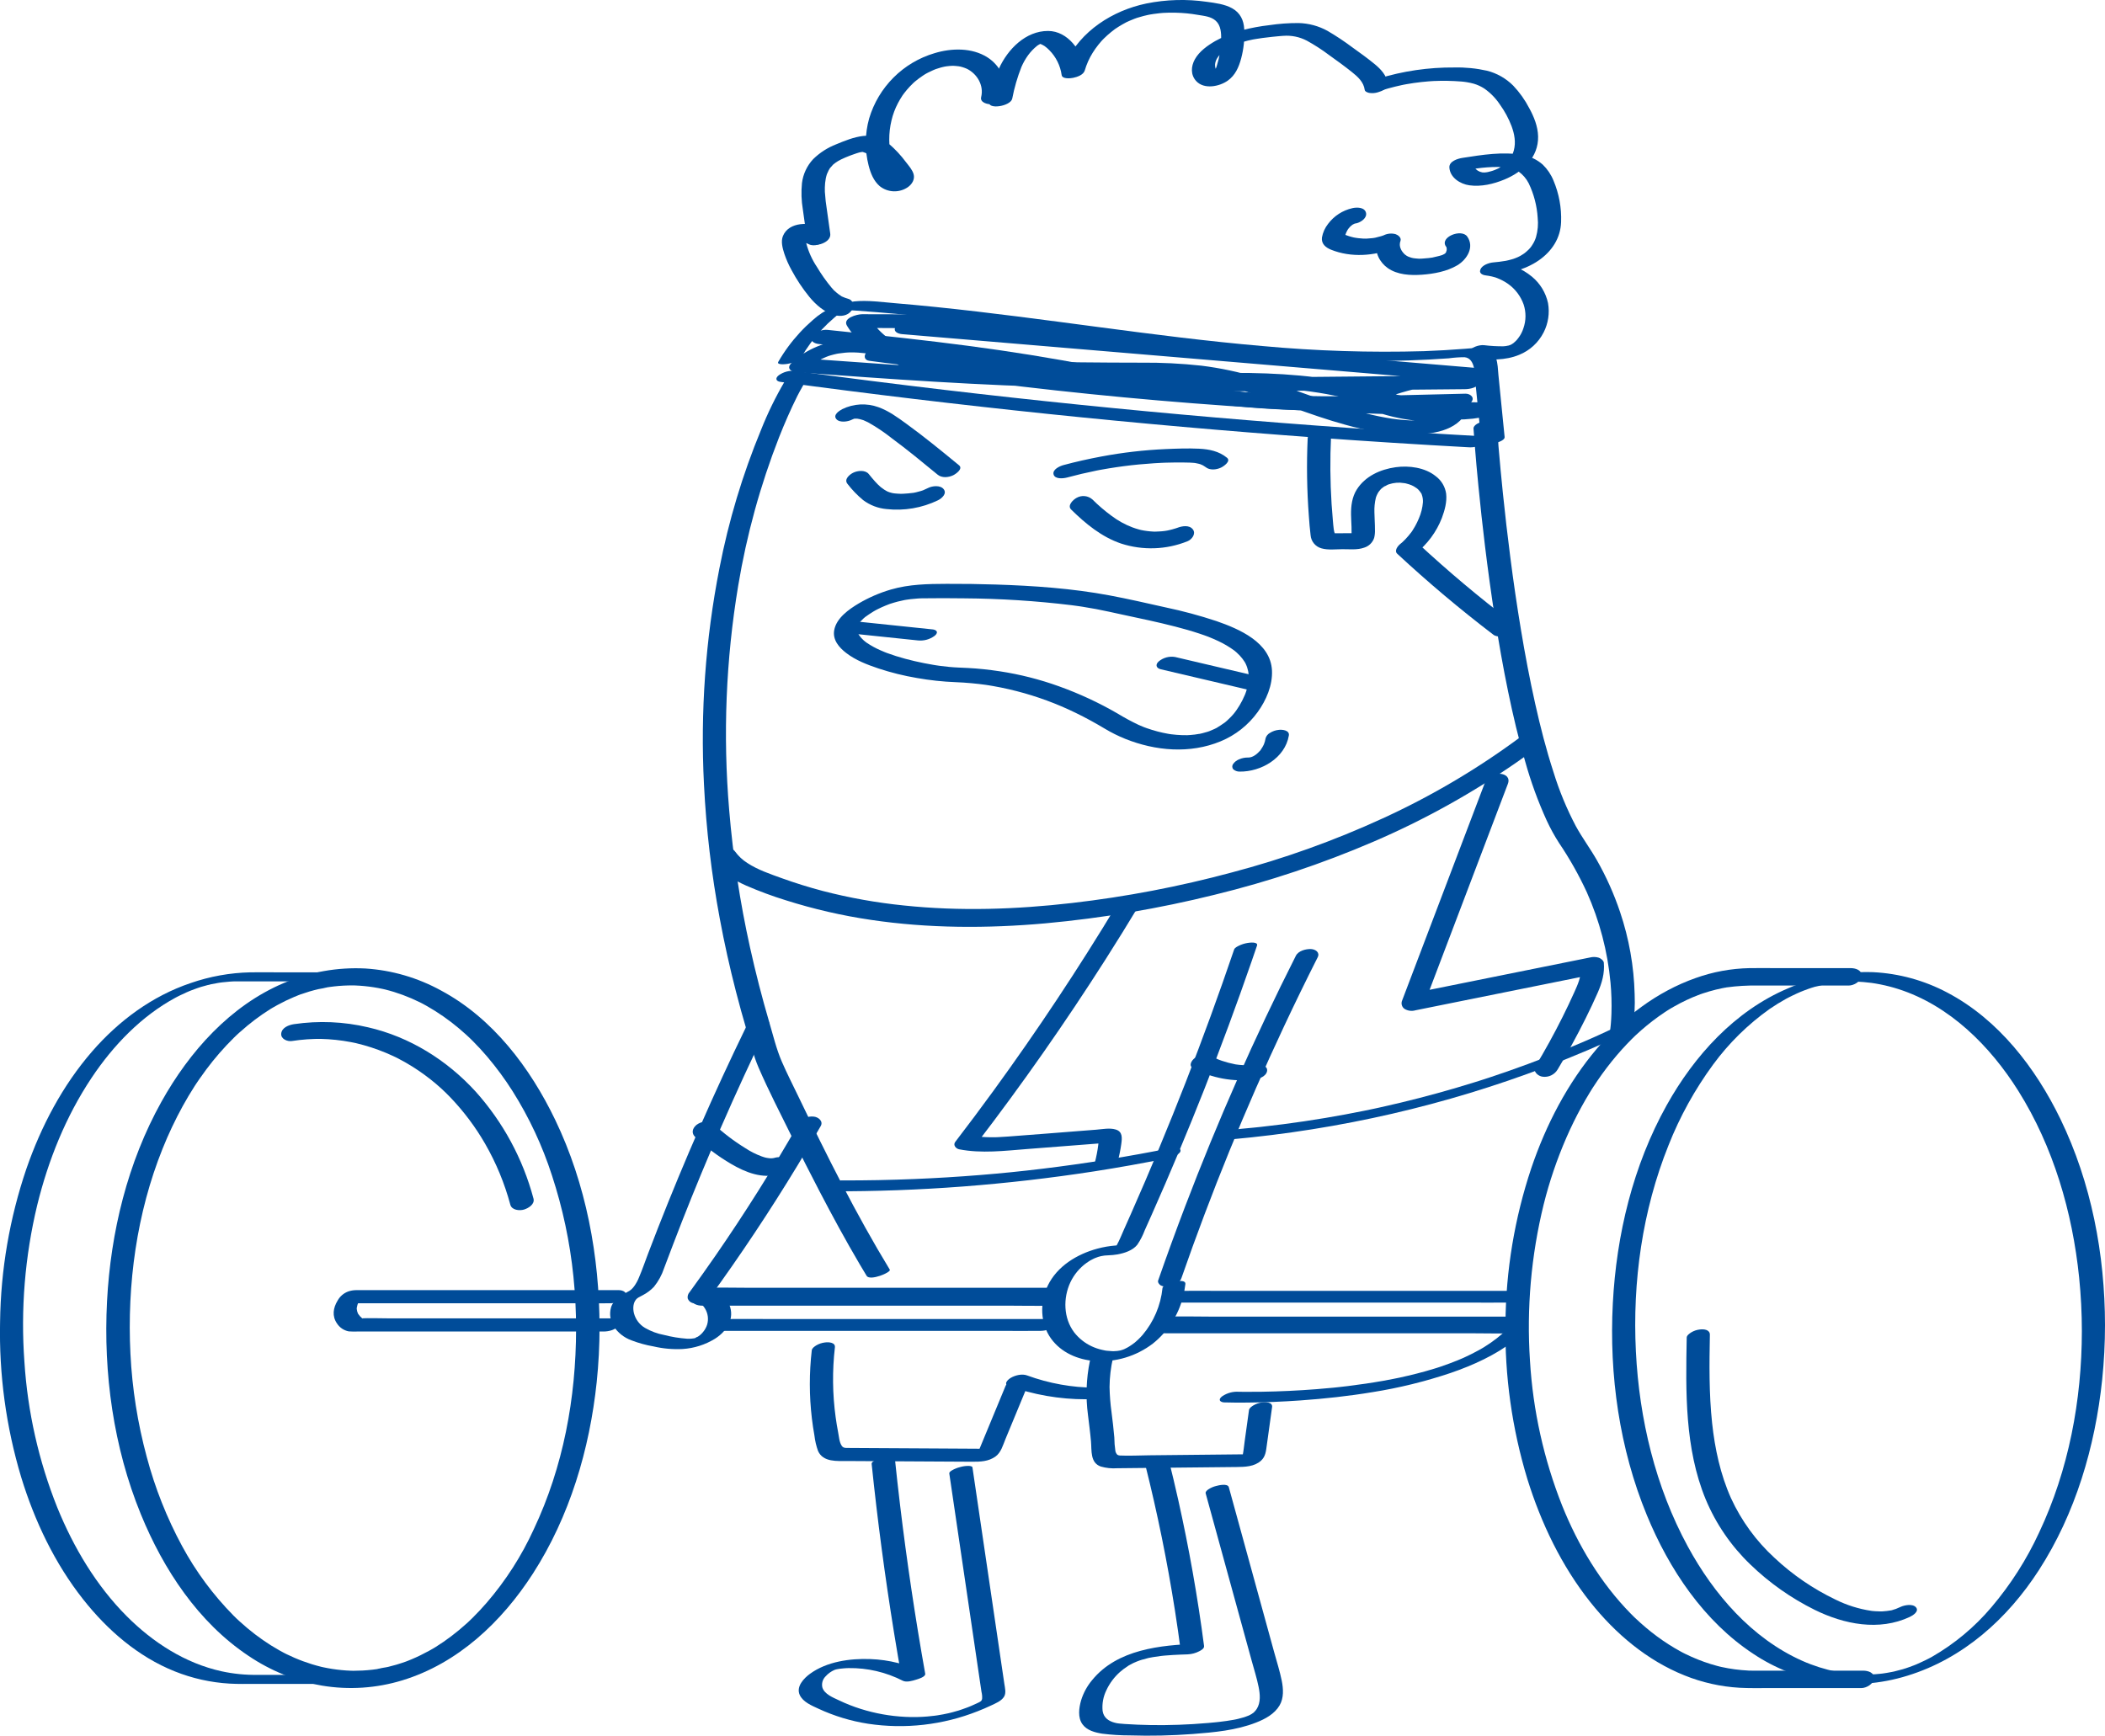 <svg width="211" height="174" viewBox="0 0 211 174" fill="none" xmlns="http://www.w3.org/2000/svg">
<g clip-path="url(#clip0_453_4238)">
<path d="M78.656 38.236C77.741 39.795 76.947 41.422 76.281 43.103C74.431 47.574 73.035 52.219 72.114 56.969C70.714 64.098 70.194 71.372 70.564 78.628C70.788 83.149 71.318 87.649 72.15 92.099C72.605 94.546 73.143 96.976 73.767 99.388C74.1 100.683 74.456 101.972 74.835 103.254C75.206 104.51 75.524 105.84 76.045 107.042C77.049 109.357 78.217 111.618 79.334 113.88C80.25 115.734 81.185 117.578 82.139 119.412C83.434 121.893 84.768 124.355 86.189 126.766C86.414 127.147 86.641 127.526 86.871 127.904C87.201 128.446 89.354 127.551 89.19 127.282C85.794 121.701 82.868 115.825 80.038 109.943C79.475 108.773 78.88 107.61 78.364 106.419C77.822 105.169 77.49 103.776 77.106 102.469C76.382 100.001 75.741 97.51 75.184 94.996C74.176 90.451 73.476 85.842 73.091 81.202C72.454 73.691 72.759 66.129 73.999 58.694C74.844 53.618 76.213 48.643 78.086 43.851C78.642 42.445 79.247 41.057 79.921 39.703C80.226 39.09 80.604 38.504 80.894 37.886C80.908 37.86 80.923 37.835 80.939 37.811C81.15 37.469 80.11 37.607 80.021 37.623C79.615 37.698 78.897 37.844 78.656 38.236" fill="#004C99"/>
<path d="M122.697 140.59C123.472 140.614 124.248 140.615 125.024 140.607C126.796 140.59 128.566 140.518 130.335 140.393C132.765 140.221 135.194 139.958 137.598 139.558C140.246 139.136 142.855 138.495 145.398 137.642C147.67 136.862 149.932 135.835 151.839 134.352C152.042 134.194 152.24 134.031 152.433 133.861C152.532 133.774 152.734 133.626 152.689 133.457C152.646 133.297 152.392 133.246 152.265 133.235C151.764 133.19 151.019 133.33 150.625 133.675C150.235 134.017 149.824 134.336 149.397 134.631C149.185 134.777 148.967 134.914 148.751 135.054C148.641 135.124 148.919 134.954 148.807 135.02C148.779 135.036 148.753 135.052 148.726 135.069C148.672 135.101 148.617 135.133 148.563 135.165C148.444 135.234 148.324 135.302 148.204 135.369C147.709 135.642 147.202 135.889 146.689 136.126C146.577 136.177 146.812 136.072 146.802 136.075C146.771 136.086 146.741 136.102 146.711 136.115C146.65 136.142 146.588 136.169 146.527 136.195C146.383 136.257 146.238 136.318 146.092 136.377C145.83 136.484 145.565 136.587 145.299 136.686C145.019 136.791 144.737 136.891 144.454 136.987C144.388 137.009 144.322 137.032 144.256 137.054C144.216 137.067 143.934 137.159 144.143 137.091C144.343 137.026 144.108 137.102 144.062 137.117C143.984 137.141 143.906 137.166 143.827 137.19C143.24 137.371 142.649 137.537 142.054 137.69C141.464 137.842 140.871 137.978 140.276 138.11C140.144 138.139 140.426 138.078 140.413 138.08C140.366 138.089 140.319 138.1 140.273 138.11C140.202 138.124 140.132 138.139 140.062 138.153C139.909 138.185 139.757 138.215 139.604 138.245C139.3 138.305 138.995 138.362 138.689 138.417C137.5 138.629 136.305 138.805 135.106 138.952C134.813 138.988 134.519 139.022 134.226 139.054C134.092 139.069 133.959 139.083 133.825 139.097C133.67 139.113 133.693 139.107 133.849 139.095C133.76 139.102 133.673 139.112 133.585 139.121C133.04 139.175 132.494 139.223 131.949 139.265C130.129 139.407 128.306 139.493 126.479 139.522C125.908 139.531 125.337 139.534 124.766 139.531C124.589 139.529 124.411 139.527 124.234 139.524C124.178 139.523 124.122 139.522 124.066 139.521C123.852 139.517 124.294 139.526 124.204 139.524C124.192 139.524 124.181 139.524 124.169 139.523C123.589 139.486 123.013 139.64 122.529 139.964C122.413 140.05 122.228 140.2 122.273 140.368C122.316 140.528 122.565 140.586 122.697 140.59" fill="#004C99"/>
<path d="M57.746 133.225C57.739 140.148 56.456 147.061 53.506 153.304C52.291 155.967 50.705 158.443 48.796 160.66C48.343 161.184 47.871 161.69 47.379 162.178C47.258 162.298 47.136 162.416 47.013 162.533C47.205 162.35 46.998 162.547 46.967 162.575C46.905 162.633 46.843 162.689 46.781 162.746C46.533 162.97 46.281 163.189 46.024 163.403C45.52 163.822 44.998 164.218 44.458 164.591C44.193 164.774 43.923 164.949 43.651 165.121C43.415 165.271 43.873 164.991 43.633 165.132C43.565 165.173 43.497 165.214 43.428 165.254C43.291 165.334 43.153 165.412 43.014 165.489C42.453 165.799 41.877 166.08 41.287 166.33C41.156 166.386 41.024 166.44 40.891 166.492C40.819 166.521 40.746 166.548 40.674 166.576C40.415 166.677 40.946 166.481 40.684 166.572C40.368 166.682 40.052 166.789 39.73 166.884C39.46 166.964 39.187 167.036 38.912 167.102C38.597 167.177 38.238 167.199 37.934 167.305C38.272 167.187 37.901 167.309 37.794 167.325C37.641 167.347 37.488 167.367 37.335 167.385C37.002 167.424 36.668 167.452 36.333 167.47C36.048 167.485 35.762 167.493 35.477 167.493C35.399 167.493 35.321 167.491 35.242 167.491C34.969 167.49 35.503 167.503 35.23 167.491C35.049 167.483 34.868 167.476 34.687 167.463C34.071 167.421 33.458 167.344 32.851 167.231C32.7 167.203 32.549 167.173 32.399 167.141C32.349 167.13 32.299 167.118 32.248 167.107C31.989 167.053 32.475 167.166 32.218 167.101C31.894 167.019 31.572 166.933 31.253 166.834C30.661 166.651 30.079 166.436 29.51 166.19C29.247 166.076 28.987 165.957 28.729 165.831C28.658 165.796 28.588 165.761 28.518 165.726C28.733 165.833 28.496 165.714 28.463 165.697C28.3 165.611 28.138 165.523 27.977 165.432C27.419 165.118 26.876 164.777 26.349 164.41C25.811 164.035 25.29 163.637 24.787 163.214C24.53 162.999 24.279 162.779 24.032 162.554C23.721 162.271 23.645 162.197 23.402 161.955C21.367 159.892 19.634 157.55 18.255 154.999C16.724 152.168 15.534 149.165 14.709 146.053C13.796 142.677 13.249 139.213 13.075 135.719C12.726 128.738 13.705 121.605 16.294 115.161C16.884 113.688 17.563 112.253 18.328 110.863C18.7 110.189 19.094 109.529 19.51 108.881C19.487 108.916 19.417 109.021 19.523 108.86C19.574 108.783 19.625 108.705 19.676 108.629C19.778 108.476 19.881 108.323 19.986 108.172C20.21 107.848 20.44 107.529 20.676 107.213C21.515 106.088 22.437 105.027 23.436 104.041C23.497 103.981 23.558 103.922 23.619 103.863C23.622 103.86 23.824 103.667 23.703 103.782C23.581 103.897 23.784 103.707 23.788 103.704C23.849 103.647 23.911 103.59 23.974 103.533C24.242 103.291 24.516 103.054 24.795 102.824C25.3 102.407 25.823 102.013 26.363 101.642C26.606 101.475 26.855 101.316 27.104 101.158C27.339 101.009 26.881 101.289 27.121 101.147C27.189 101.107 27.258 101.066 27.326 101.025C27.486 100.932 27.647 100.841 27.81 100.752C28.36 100.451 28.925 100.177 29.504 99.934C29.647 99.874 29.791 99.815 29.936 99.759C30.009 99.735 30.082 99.707 30.153 99.675C29.852 99.831 30.058 99.711 30.143 99.681C30.434 99.578 30.728 99.483 31.024 99.395C31.319 99.308 31.617 99.23 31.917 99.16C32.221 99.113 32.523 99.051 32.821 98.974C32.517 99.08 32.707 98.994 32.809 98.978C32.885 98.966 32.961 98.954 33.037 98.944C33.19 98.922 33.343 98.903 33.496 98.886C33.804 98.851 34.112 98.826 34.422 98.809C34.733 98.793 35.044 98.785 35.356 98.787C35.434 98.782 35.512 98.783 35.59 98.79C35.341 98.748 35.448 98.785 35.525 98.788C35.706 98.796 35.887 98.804 36.068 98.816C36.683 98.858 37.296 98.936 37.903 99.048C38.054 99.076 38.205 99.106 38.356 99.139C38.431 99.155 38.506 99.172 38.581 99.189C38.302 99.127 38.56 99.184 38.612 99.197C38.91 99.271 39.207 99.354 39.501 99.445C40.093 99.629 40.675 99.844 41.244 100.089C41.532 100.213 41.815 100.345 42.096 100.483C42.129 100.499 42.365 100.619 42.152 100.51C42.221 100.546 42.291 100.582 42.361 100.619C42.501 100.693 42.64 100.769 42.778 100.847C43.931 101.5 45.02 102.261 46.031 103.119C46.266 103.316 46.496 103.519 46.723 103.725C47.063 104.036 47.122 104.093 47.413 104.385C47.903 104.876 48.373 105.386 48.823 105.915C49.761 107.019 50.621 108.188 51.395 109.413C53.049 112.041 54.368 114.867 55.323 117.823C56.403 121.112 57.125 124.507 57.477 127.951C57.657 129.703 57.747 131.463 57.746 133.225C57.746 133.791 58.308 134.055 58.822 134.003C59.277 133.956 60.098 133.64 60.097 133.055C60.089 125.924 58.752 118.709 55.65 112.259C53.138 107.037 49.404 102.084 44.215 99.302C41.879 98.017 39.291 97.262 36.632 97.091C33.837 96.947 31.046 97.442 28.47 98.539C23.077 100.808 18.979 105.432 16.177 110.458C12.791 116.53 11.091 123.53 10.729 130.445C10.352 137.673 11.371 145.084 14.119 151.802C16.379 157.329 19.867 162.633 24.9 165.992C27.124 167.496 29.639 168.515 32.282 168.983C34.963 169.43 37.711 169.25 40.311 168.458C45.902 166.757 50.302 162.587 53.415 157.756C57.099 152.04 59.106 145.286 59.812 138.554C60.002 136.727 60.097 134.892 60.097 133.055C60.098 132.488 59.534 132.225 59.021 132.277C58.565 132.323 57.746 132.639 57.746 133.225" fill="#004C99"/>
<path d="M36.501 167.903H25.834C24.616 167.924 23.399 167.804 22.209 167.545C18.561 166.744 15.318 164.645 12.703 162.022C9.642 158.952 7.375 155.133 5.745 151.133C3.88 146.468 2.767 141.536 2.447 136.521C2.063 131.255 2.495 125.961 3.727 120.828C4.831 116.316 6.597 111.923 9.179 108.052C11.365 104.776 14.191 101.855 17.588 100.02C17.638 99.993 17.903 99.855 17.716 99.951C17.821 99.897 17.926 99.844 18.032 99.792C18.243 99.689 18.456 99.589 18.671 99.494C18.778 99.447 18.885 99.4 18.993 99.355C19.064 99.325 19.367 99.211 19.085 99.316C19.303 99.235 19.519 99.15 19.739 99.074C19.836 99.04 19.934 99.007 20.032 98.975C20.081 98.959 20.13 98.943 20.179 98.927C20.431 98.845 19.962 98.99 20.131 98.942C20.354 98.88 20.576 98.814 20.799 98.757C20.914 98.739 21.026 98.711 21.136 98.674C21.116 98.684 20.843 98.738 21.05 98.694C21.1 98.684 21.15 98.673 21.2 98.662C21.426 98.615 21.653 98.573 21.881 98.535C21.985 98.518 22.225 98.486 21.976 98.519C22.078 98.505 22.18 98.491 22.282 98.479C22.526 98.45 22.769 98.426 23.014 98.408C23.117 98.401 23.22 98.394 23.323 98.388C23.48 98.379 23.094 98.395 23.347 98.387C23.398 98.386 23.45 98.383 23.502 98.382C23.541 98.381 23.581 98.381 23.62 98.38C23.953 98.377 24.285 98.38 24.618 98.38H33.73C34.306 98.381 34.872 98.23 35.37 97.94C35.465 97.881 35.685 97.757 35.647 97.616C35.61 97.478 35.338 97.475 35.245 97.475H27.863C26.943 97.475 26.021 97.463 25.101 97.475C23.056 97.52 21.031 97.884 19.099 98.555C15.232 99.861 11.901 102.337 9.238 105.401C6.267 108.821 4.12 112.91 2.642 117.179C0.963 122.121 0.074 127.298 0.008 132.518C-0.106 137.787 0.608 143.042 2.124 148.089C3.468 152.479 5.482 156.721 8.335 160.334C10.767 163.415 13.834 166.079 17.506 167.549C19.263 168.254 21.123 168.671 23.012 168.781C23.896 168.833 24.787 168.809 25.671 168.809H34.986C35.562 168.81 36.128 168.658 36.626 168.369C36.721 168.31 36.941 168.186 36.903 168.045C36.866 167.906 36.594 167.903 36.501 167.903" fill="#004C99"/>
<path d="M208.681 133.45C208.674 140.373 207.359 147.367 204.391 153.646C203.15 156.333 201.551 158.839 199.638 161.096C197.943 163.106 195.91 164.802 193.63 166.109C193.399 166.24 193.807 166.017 193.572 166.14C193.502 166.178 193.433 166.215 193.363 166.251C193.223 166.324 193.083 166.394 192.941 166.463C192.649 166.607 192.35 166.734 192.053 166.869C191.9 166.938 192.31 166.766 192.069 166.861C191.997 166.89 191.925 166.919 191.852 166.948C191.708 167.004 191.563 167.058 191.417 167.111C191.271 167.163 191.125 167.213 190.979 167.262C190.878 167.295 190.678 167.299 190.989 167.26C190.889 167.282 190.79 167.311 190.694 167.348C190.423 167.427 190.15 167.495 189.875 167.562C189.607 167.628 190.158 167.504 189.887 167.56C189.812 167.576 189.736 167.592 189.661 167.607C189.485 167.642 189.308 167.674 189.131 167.704C189.004 167.725 188.878 167.743 188.751 167.762C188.485 167.803 188.999 167.735 188.732 167.765C188.655 167.774 188.578 167.783 188.502 167.792C188.168 167.827 187.834 167.852 187.498 167.867C187.42 167.87 187.343 167.873 187.265 167.876C187.466 167.869 187.324 167.875 187.281 167.875C187.125 167.876 186.969 167.877 186.813 167.875C186.476 167.87 186.14 167.854 185.804 167.828C185.663 167.817 185.522 167.804 185.381 167.79C185.316 167.783 185.253 167.776 185.189 167.768C185.153 167.767 185.118 167.762 185.084 167.755C184.753 167.71 184.424 167.655 184.097 167.589C182.908 167.352 181.748 166.983 180.64 166.49C175.586 164.233 171.785 159.821 169.182 155.035C165.935 149.064 164.316 142.255 163.978 135.493C163.627 128.485 164.624 121.344 167.247 114.818C168.382 111.941 169.883 109.223 171.712 106.73C173.295 104.572 175.215 102.684 177.399 101.138C177.927 100.777 178.471 100.441 179.031 100.131C178.827 100.244 179.059 100.116 179.09 100.1C179.16 100.063 179.23 100.027 179.299 99.991C179.416 99.931 179.533 99.872 179.651 99.815C179.955 99.666 180.264 99.528 180.575 99.394C180.275 99.522 180.736 99.332 180.812 99.302C180.957 99.247 181.102 99.193 181.248 99.141C181.37 99.098 181.491 99.056 181.614 99.016C181.714 98.983 181.915 98.979 181.603 99.018C181.703 98.996 181.802 98.967 181.898 98.93C182.201 98.873 182.5 98.796 182.792 98.698C182.574 98.797 182.604 98.739 182.706 98.718C182.781 98.702 182.856 98.686 182.931 98.671C183.107 98.636 183.284 98.603 183.461 98.574C183.613 98.549 183.766 98.527 183.918 98.505C183.593 98.552 184.085 98.487 184.167 98.479C184.476 98.447 184.785 98.425 185.094 98.411C185.172 98.408 185.25 98.405 185.327 98.403C185.09 98.411 185.353 98.403 185.389 98.402C185.545 98.401 185.702 98.402 185.858 98.404C186.168 98.411 186.478 98.426 186.788 98.45C187.093 98.474 187.409 98.509 187.585 98.534C187.89 98.577 188.193 98.628 188.495 98.689C189.099 98.81 189.696 98.964 190.283 99.152C195.428 100.795 199.5 104.877 202.314 109.366C205.826 114.967 207.735 121.515 208.407 128.063C208.589 129.853 208.681 131.651 208.681 133.45C208.681 133.832 211.001 133.501 211 132.828C210.992 125.745 209.628 118.566 206.526 112.17C204.042 107.05 200.309 102.195 195.194 99.507C192.893 98.285 190.35 97.586 187.748 97.459C184.826 97.361 181.919 97.913 179.236 99.077C173.908 101.33 169.839 105.82 167.062 110.8C163.691 116.846 162.024 123.786 161.665 130.671C161.289 137.862 162.326 145.218 165.076 151.894C167.308 157.314 170.788 162.542 175.753 165.8C177.901 167.234 180.329 168.194 182.875 168.617C185.657 169.039 188.498 168.825 191.185 167.991C196.786 166.27 201.223 162.278 204.368 157.413C208.043 151.727 210.012 145.026 210.715 138.327C210.904 136.5 211 134.665 211 132.828C211 132.447 208.682 132.776 208.681 133.45" fill="#004C99"/>
<path d="M186.759 167.482H176.092C175.98 167.482 175.869 167.482 175.757 167.482C175.745 167.482 175.732 167.482 175.72 167.482C175.615 167.482 175.511 167.48 175.407 167.479C175.201 167.477 175.45 167.486 175.473 167.481C175.395 167.487 175.317 167.484 175.24 167.472C174.34 167.427 173.446 167.308 172.567 167.115C172.467 167.093 172.367 167.07 172.267 167.046C172.561 167.116 172.181 167.022 172.126 167.007C171.903 166.948 171.681 166.883 171.46 166.815C171.029 166.68 170.604 166.529 170.184 166.361C169.762 166.192 169.346 166.007 168.937 165.806C168.831 165.754 168.726 165.701 168.621 165.647C168.815 165.746 168.554 165.61 168.498 165.58C168.289 165.467 168.082 165.349 167.877 165.228C167.064 164.747 166.285 164.212 165.544 163.626C165.164 163.325 164.793 163.013 164.432 162.689C164.254 162.529 164.078 162.367 163.905 162.203C163.864 162.164 163.823 162.125 163.782 162.086C163.894 162.193 163.788 162.092 163.768 162.072C163.667 161.972 163.566 161.871 163.466 161.77C160.429 158.682 158.165 154.869 156.589 150.946C154.749 146.303 153.659 141.395 153.36 136.408C153.013 131.149 153.476 125.868 154.733 120.75C155.305 118.457 156.066 116.215 157.01 114.048C157.465 113.005 157.966 111.983 158.512 110.982C158.778 110.497 159.055 110.018 159.343 109.546C159.416 109.427 159.49 109.307 159.564 109.188C159.598 109.135 159.631 109.083 159.664 109.031C159.642 109.065 159.571 109.173 159.678 109.01C159.83 108.778 159.982 108.547 160.138 108.318C160.729 107.451 161.366 106.615 162.044 105.814C162.374 105.426 162.713 105.048 163.064 104.679C163.231 104.502 163.402 104.328 163.574 104.156C163.655 104.076 163.736 103.997 163.818 103.918C163.959 103.778 163.828 103.907 163.801 103.932C163.862 103.874 163.924 103.816 163.986 103.758C164.694 103.099 165.442 102.484 166.227 101.92C166.414 101.786 166.603 101.655 166.793 101.527C166.883 101.468 166.972 101.409 167.062 101.35C167.119 101.314 167.175 101.278 167.232 101.242C167.264 101.222 167.463 101.097 167.308 101.193C167.165 101.282 167.315 101.189 167.351 101.168C167.408 101.134 167.465 101.099 167.522 101.066C167.614 101.012 167.706 100.959 167.798 100.907C168.004 100.79 168.213 100.676 168.423 100.567C168.829 100.356 169.242 100.161 169.663 99.981C169.865 99.895 170.07 99.814 170.275 99.733C170.364 99.698 170.448 99.715 170.192 99.763C170.242 99.749 170.291 99.731 170.338 99.71C170.459 99.667 170.581 99.625 170.704 99.584C171.13 99.442 171.562 99.317 171.999 99.209C172.211 99.158 172.423 99.11 172.637 99.066C172.738 99.046 172.839 99.026 172.939 99.008C172.991 99.002 173.041 98.993 173.091 98.98C172.807 99.082 172.97 99.001 173.079 98.984C174.112 98.843 175.155 98.781 176.198 98.8H185.31C185.823 98.8 186.527 98.403 186.583 97.845C186.644 97.233 185.973 97.054 185.504 97.054H178.121C177.201 97.054 176.279 97.042 175.359 97.054C173.522 97.091 171.703 97.426 169.972 98.045C166.082 99.419 162.753 101.963 160.095 105.095C157.121 108.597 154.959 112.774 153.491 117.113C151.818 122.119 150.946 127.359 150.905 132.637C150.82 137.937 151.562 143.218 153.104 148.288C154.477 152.699 156.527 156.983 159.409 160.61C161.914 163.764 165.092 166.454 168.855 167.96C170.614 168.67 172.477 169.088 174.371 169.197C175.329 169.249 176.292 169.229 177.251 169.229H186.566C187.079 169.229 187.783 168.831 187.839 168.273C187.9 167.661 187.228 167.482 186.759 167.482" fill="#004C99"/>
<path d="M163.665 103.081C163.839 101.953 163.902 100.809 163.853 99.668C163.782 96.867 163.29 94.093 162.395 91.439C161.795 89.649 161.024 87.922 160.094 86.28C159.431 85.107 158.621 84.026 157.972 82.846C157.05 81.102 156.294 79.276 155.715 77.391C154.986 75.149 154.401 72.862 153.887 70.562C153.335 68.097 152.868 65.612 152.454 63.12C152.052 60.696 151.695 58.265 151.385 55.827C151.111 53.703 150.865 51.575 150.646 49.444C150.484 47.875 150.337 46.304 150.204 44.732C150.141 43.978 150.137 43.2 150.027 42.452C150.022 42.419 150.022 42.384 150.02 42.351C149.986 41.834 147.654 42.258 147.701 42.973C147.736 43.495 147.777 44.016 147.819 44.537C147.93 45.932 148.054 47.327 148.192 48.72C148.388 50.726 148.608 52.73 148.851 54.731C149.141 57.115 149.468 59.493 149.834 61.867C150.223 64.369 150.66 66.864 151.172 69.343C151.659 71.704 152.212 74.053 152.889 76.367C153.451 78.379 154.168 80.344 155.033 82.245C155.395 83.03 155.811 83.788 156.279 84.514C157.335 86.077 158.263 87.723 159.054 89.436C160.341 92.311 161.145 95.378 161.434 98.515C161.529 99.546 161.56 100.582 161.527 101.617C161.515 101.972 161.495 102.326 161.465 102.679C161.457 102.771 161.473 102.592 161.464 102.68C161.461 102.714 161.458 102.748 161.454 102.782C161.448 102.843 161.442 102.904 161.435 102.965C161.425 103.054 161.414 103.143 161.402 103.232C161.392 103.306 161.381 103.381 161.368 103.456C161.29 103.896 162.071 103.805 162.318 103.762C162.625 103.715 162.923 103.62 163.2 103.479C163.346 103.399 163.633 103.263 163.665 103.082" fill="#004C99"/>
<path d="M78.231 38.283C87.167 39.495 96.121 40.567 105.092 41.5C114.061 42.432 123.044 43.223 132.04 43.875C137.082 44.239 142.127 44.56 147.175 44.837C147.756 44.885 148.336 44.729 148.815 44.397C149.154 44.135 149.131 43.766 148.639 43.739C139.635 43.245 130.64 42.611 121.654 41.837C112.669 41.063 103.698 40.148 94.741 39.092C89.72 38.501 84.704 37.865 79.695 37.186C79.113 37.125 78.529 37.282 78.055 37.626C77.69 37.908 77.764 38.22 78.231 38.283Z" fill="#004C99"/>
<path d="M150.819 43.803C150.681 42.423 150.543 41.044 150.405 39.665C150.337 38.975 150.268 38.286 150.199 37.596C150.143 37.035 150.143 36.417 149.947 35.882C149.483 34.612 147.909 34.88 146.848 34.965C145.485 35.073 144.12 35.153 142.753 35.203C137.331 35.359 131.904 35.187 126.503 34.686C121.055 34.217 115.631 33.517 110.212 32.801C104.74 32.077 99.269 31.336 93.777 30.774C92.413 30.634 91.047 30.507 89.679 30.392C88.345 30.281 86.958 30.078 85.62 30.217C84.083 30.387 82.638 31.035 81.488 32.071C80.565 32.869 79.733 33.769 79.008 34.752C78.649 35.239 78.317 35.746 78.015 36.271C77.808 36.628 78.836 36.498 78.938 36.477C79.343 36.399 80.066 36.257 80.3 35.854C80.878 34.845 81.57 33.906 82.361 33.054C82.761 32.626 83.185 32.222 83.63 31.842C83.827 31.674 84.026 31.507 84.239 31.359C84.355 31.277 84.476 31.201 84.601 31.133C84.704 31.078 84.699 31.056 84.598 31.127C84.56 31.154 84.463 31.12 84.589 31.13C84.763 31.144 84.494 31.137 84.671 31.12C84.775 31.11 84.877 31.106 84.982 31.105C85.295 31.103 85.609 31.125 85.921 31.146C86.58 31.192 87.238 31.242 87.897 31.297C89.218 31.405 90.539 31.526 91.858 31.66C97.103 32.188 102.328 32.894 107.553 33.587C112.812 34.284 118.075 34.969 123.358 35.466C128.613 35.992 133.892 36.231 139.173 36.182C140.53 36.161 141.887 36.115 143.243 36.045C143.903 36.01 144.563 35.969 145.222 35.921C145.743 35.848 146.269 35.811 146.795 35.81C147.928 35.913 147.82 37.622 147.9 38.425C148.033 39.759 148.167 41.092 148.3 42.425L148.5 44.425C148.533 44.761 149.587 44.505 149.751 44.459C149.994 44.39 150.856 44.179 150.819 43.803" fill="#004C99"/>
<path d="M85.012 29.952C84.809 29.895 84.611 29.823 84.419 29.735C84.228 29.651 84.523 29.813 84.333 29.687C84.258 29.637 84.183 29.589 84.109 29.537C83.939 29.411 83.776 29.274 83.621 29.129C83.479 28.999 83.675 29.197 83.534 29.039C83.471 28.97 83.408 28.902 83.347 28.831C82.806 28.179 82.317 27.486 81.884 26.757C81.405 26.042 81.048 25.252 80.826 24.42C80.8 24.319 80.776 24.218 80.757 24.115C80.75 24.077 80.679 23.871 80.738 23.999C80.753 23.89 80.745 23.883 80.715 23.979C80.725 23.952 80.736 23.926 80.747 23.9C80.686 24.028 80.587 24.134 80.463 24.203C80.376 24.254 80.277 24.282 80.176 24.284C80.271 24.259 80.37 24.254 80.467 24.269C80.223 24.265 80.552 24.291 80.578 24.294C80.805 24.322 80.513 24.248 80.708 24.326C80.837 24.377 80.963 24.427 81.087 24.49C81.586 24.745 82.407 24.493 82.726 24.05C83.076 23.565 82.911 23.101 82.403 22.843C81.22 22.24 79.081 22.2 78.482 23.654C78.251 24.213 78.445 24.893 78.621 25.442C78.812 26.011 79.056 26.561 79.347 27.086C79.85 28.026 80.441 28.916 81.113 29.743C81.793 30.569 82.64 31.317 83.695 31.599C84.253 31.748 84.967 31.669 85.335 31.159C85.627 30.754 85.583 30.105 85.012 29.952" fill="#004C99"/>
<path d="M83.219 23.406C83.112 22.646 83.005 21.885 82.899 21.124C82.794 20.494 82.722 19.859 82.682 19.222C82.672 18.931 82.68 18.64 82.707 18.351C82.734 18.049 82.794 17.75 82.886 17.461C82.938 17.33 82.996 17.202 83.062 17.077C83.099 17.008 83.139 16.939 83.182 16.873C83.16 16.907 83.085 16.991 83.201 16.847C83.296 16.729 83.395 16.62 83.5 16.512C83.636 16.37 83.528 16.485 83.495 16.512C83.575 16.445 83.658 16.38 83.743 16.319C83.853 16.239 83.967 16.166 84.082 16.095C83.841 16.244 84.252 16.011 84.308 15.983C84.586 15.848 84.871 15.729 85.159 15.618C85.231 15.59 85.303 15.564 85.376 15.536C85.555 15.467 85.092 15.637 85.377 15.536C85.542 15.476 85.706 15.416 85.873 15.363C85.942 15.341 86.011 15.32 86.08 15.3C86.073 15.302 86.416 15.212 86.238 15.254C86.065 15.295 86.398 15.236 86.397 15.236C86.688 15.209 86.235 15.201 86.526 15.246C86.345 15.218 86.493 15.236 86.534 15.25C86.623 15.277 86.71 15.309 86.796 15.345C86.751 15.324 86.677 15.277 86.823 15.369C86.89 15.412 86.957 15.451 87.022 15.496C87.264 15.662 87.484 15.858 87.677 16.078C88.16 16.587 88.607 17.129 89.014 17.7C89.074 17.784 89.191 17.946 89.223 17.986C89.336 18.126 89.203 18.066 89.296 17.994C89.542 17.803 89.478 17.696 89.87 17.589C89.995 17.571 90.121 17.563 90.247 17.566C90.393 17.549 90.116 17.505 90.301 17.593C90.253 17.569 90.207 17.542 90.164 17.512C90.129 17.488 89.986 17.35 90.082 17.452C89.668 17.015 89.545 16.582 89.388 15.975C89.06 14.693 89.052 13.35 89.363 12.064C89.504 11.462 89.723 10.881 90.012 10.334C90.147 10.076 90.296 9.828 90.455 9.585C90.558 9.427 90.495 9.525 90.471 9.559C90.524 9.484 90.579 9.411 90.634 9.338C90.727 9.216 90.823 9.098 90.922 8.981C91.121 8.749 91.332 8.527 91.555 8.317C91.599 8.276 91.644 8.234 91.69 8.193C91.535 8.333 91.689 8.197 91.728 8.163C91.857 8.055 91.989 7.951 92.124 7.851C92.247 7.759 92.372 7.672 92.5 7.588C92.55 7.554 92.602 7.521 92.653 7.488C92.658 7.485 92.915 7.329 92.76 7.42C92.606 7.512 92.867 7.362 92.871 7.36C92.925 7.331 92.979 7.302 93.033 7.274C93.196 7.19 93.361 7.112 93.529 7.039C93.585 7.015 93.642 6.991 93.698 6.968C93.754 6.945 93.812 6.923 93.869 6.901C93.725 6.952 93.696 6.962 93.783 6.932C93.949 6.878 94.114 6.822 94.283 6.776C94.349 6.758 94.415 6.741 94.481 6.725C94.515 6.717 94.88 6.637 94.725 6.668C94.54 6.705 94.87 6.648 94.871 6.648C94.972 6.634 95.074 6.623 95.176 6.614C95.244 6.609 95.312 6.604 95.38 6.601C95.448 6.598 95.516 6.595 95.584 6.594C95.474 6.593 95.459 6.593 95.541 6.595C95.727 6.61 95.911 6.617 96.096 6.644C96.077 6.641 96.398 6.702 96.26 6.67C96.192 6.657 96.213 6.663 96.323 6.689C96.387 6.706 96.452 6.724 96.516 6.744C96.579 6.764 96.643 6.786 96.706 6.809C96.701 6.807 96.973 6.919 96.855 6.864C97.938 7.367 98.643 8.556 98.348 9.736C98.21 10.288 99.021 10.487 99.405 10.444C99.948 10.383 100.548 10.108 100.691 9.536C101.06 8.064 100.201 6.524 98.97 5.744C97.424 4.764 95.38 4.813 93.685 5.328C92.133 5.784 90.72 6.622 89.574 7.765C88.428 8.908 87.585 10.32 87.122 11.872C86.69 13.415 86.672 15.045 87.07 16.597C87.266 17.363 87.567 18.13 88.176 18.658C88.577 18.98 89.071 19.163 89.585 19.179C90.098 19.195 90.603 19.044 91.023 18.748C91.433 18.451 91.722 17.969 91.576 17.453C91.453 17.02 91.092 16.617 90.822 16.267C90.315 15.582 89.733 14.957 89.087 14.402C88.733 14.106 88.323 13.885 87.882 13.752C87.441 13.62 86.977 13.578 86.519 13.63C85.589 13.738 84.669 14.112 83.81 14.47C82.952 14.803 82.17 15.307 81.512 15.951C80.891 16.615 80.496 17.459 80.386 18.361C80.299 19.242 80.329 20.13 80.476 21.002C80.61 22.012 80.758 23.02 80.9 24.029C80.93 24.246 81.203 24.409 81.382 24.47C81.669 24.554 81.974 24.554 82.261 24.47C82.741 24.326 83.299 23.98 83.219 23.407" fill="#004C99"/>
<path d="M101.463 9.892C101.671 8.803 101.98 7.736 102.388 6.706C102.567 6.293 102.791 5.9 103.054 5.535C103.313 5.182 103.617 4.865 103.958 4.591C104.015 4.548 104.007 4.553 103.934 4.604C103.985 4.57 104.036 4.535 104.089 4.503C104.129 4.478 104.47 4.302 104.246 4.404C104.306 4.376 104.368 4.35 104.43 4.326C104.284 4.374 104.278 4.379 104.412 4.341C104.343 4.365 104.271 4.378 104.198 4.379C104.113 4.367 104.106 4.367 104.175 4.378C104.309 4.427 104.265 4.385 104.37 4.438C104.486 4.491 104.599 4.551 104.707 4.619C104.878 4.741 105.037 4.879 105.183 5.031C105.853 5.707 106.286 6.581 106.418 7.524C106.482 7.952 107.319 7.853 107.57 7.803C107.975 7.721 108.6 7.512 108.735 7.061C108.917 6.439 109.182 5.844 109.525 5.294C109.697 5.018 109.884 4.753 110.087 4.499C110.179 4.383 110.274 4.27 110.371 4.158C110.368 4.163 110.563 3.947 110.46 4.057C110.521 3.992 110.584 3.929 110.647 3.866C110.88 3.636 111.124 3.417 111.379 3.211C111.494 3.117 111.614 3.027 111.732 2.937C111.967 2.759 111.568 3.042 111.813 2.88C111.913 2.814 112.012 2.747 112.113 2.683C112.365 2.523 112.626 2.378 112.889 2.237C113.155 2.095 112.674 2.332 112.948 2.209C113.03 2.172 113.11 2.133 113.192 2.097C113.361 2.022 113.531 1.952 113.704 1.887C113.804 1.849 113.905 1.812 114.007 1.777C113.785 1.854 113.964 1.791 114.009 1.778C114.215 1.717 114.419 1.655 114.627 1.601C114.8 1.557 114.974 1.517 115.148 1.479C114.872 1.539 115.22 1.467 115.255 1.46C115.378 1.439 115.502 1.419 115.625 1.401C115.82 1.372 116.015 1.348 116.21 1.327C116.317 1.316 116.424 1.308 116.531 1.298C116.563 1.295 116.747 1.281 116.561 1.294C116.99 1.265 117.423 1.263 117.853 1.274C118.595 1.289 119.334 1.362 120.065 1.49C120.736 1.602 121.388 1.653 121.866 2.084C122.388 2.555 122.418 3.329 122.408 3.989C122.391 4.856 122.248 5.715 121.985 6.541C121.913 6.801 121.808 7.051 121.67 7.283C121.625 7.355 121.574 7.421 121.524 7.49C121.4 7.658 121.617 7.448 121.45 7.563C121.292 7.672 121.445 7.563 121.47 7.549C121.707 7.436 121.966 7.377 122.229 7.378C122.359 7.367 122.25 7.39 122.168 7.34C122.25 7.39 122.154 7.323 122.143 7.312C122.049 7.231 121.972 7.133 121.915 7.023C121.792 6.783 121.762 6.506 121.83 6.245C121.867 6.092 121.93 5.948 122.015 5.817C122.058 5.75 122.105 5.687 122.154 5.625C122.167 5.608 122.294 5.458 122.223 5.536C122.344 5.408 122.475 5.291 122.614 5.184C122.677 5.133 122.741 5.084 122.807 5.036C122.662 5.142 122.967 4.931 122.996 4.913C123.133 4.827 123.274 4.751 123.414 4.67C123.688 4.51 123.208 4.759 123.496 4.626C123.584 4.586 123.671 4.545 123.76 4.506C123.908 4.442 124.057 4.382 124.209 4.326C124.261 4.307 124.55 4.176 124.273 4.302C124.364 4.267 124.458 4.238 124.553 4.216C124.897 4.111 125.247 4.024 125.601 3.957C125.307 4.009 125.783 3.926 125.871 3.911C126.098 3.873 126.327 3.838 126.556 3.807C126.882 3.763 127.21 3.726 127.537 3.691C127.741 3.67 127.945 3.65 128.149 3.631C128.242 3.622 128.334 3.614 128.427 3.607C128.482 3.602 128.538 3.598 128.593 3.594C128.487 3.6 128.5 3.6 128.635 3.593C129.45 3.529 130.267 3.696 130.993 4.076C131.775 4.505 132.525 4.991 133.238 5.529C134.009 6.076 134.775 6.635 135.515 7.225C136.106 7.696 136.69 8.222 136.796 9.01C136.821 9.193 137.105 9.285 137.241 9.313C137.53 9.359 137.825 9.34 138.105 9.256C138.47 9.15 139.182 8.884 139.115 8.387C139.006 7.578 138.418 6.942 137.814 6.443C137.082 5.84 136.307 5.283 135.536 4.732C134.748 4.142 133.927 3.597 133.077 3.1C132.182 2.604 131.18 2.333 130.158 2.31C129.177 2.306 128.198 2.377 127.228 2.522C126.321 2.626 125.421 2.792 124.537 3.021C123.587 3.266 122.672 3.633 121.817 4.114C121.046 4.557 120.204 5.154 119.766 5.952C119.379 6.658 119.329 7.505 119.907 8.13C120.698 8.987 122.227 8.682 123.07 8.082C123.825 7.545 124.176 6.73 124.411 5.858C124.665 4.903 124.769 3.915 124.719 2.927C124.674 2.024 124.319 1.286 123.514 0.834C122.76 0.412 121.803 0.296 120.96 0.181C118.946 -0.11 116.897 -0.052 114.902 0.352C111.535 1.054 108.314 3.099 106.827 6.287C106.665 6.636 106.529 6.996 106.419 7.365C107.192 7.211 107.964 7.056 108.737 6.902C108.465 5.103 107.034 3.109 105.061 3.103C102.806 3.095 101.014 4.94 100.14 6.858C99.695 7.933 99.362 9.052 99.148 10.196C98.963 11.024 101.291 10.663 101.463 9.892" fill="#004C99"/>
<path d="M138.477 9.065C138.927 8.925 139.38 8.798 139.837 8.686C140.057 8.632 140.277 8.581 140.498 8.534C140.553 8.522 140.609 8.51 140.664 8.499C140.676 8.496 140.859 8.46 140.729 8.485C140.598 8.511 140.782 8.476 140.794 8.474C140.868 8.46 140.942 8.446 141.016 8.433C141.498 8.348 141.983 8.279 142.47 8.225C142.695 8.2 142.92 8.179 143.145 8.161C143.258 8.152 143.37 8.143 143.483 8.136C143.539 8.132 143.596 8.13 143.652 8.126C143.842 8.112 143.508 8.13 143.698 8.123C144.634 8.082 145.572 8.099 146.506 8.174C146.544 8.177 146.853 8.212 146.734 8.196C146.842 8.21 146.95 8.226 147.058 8.244C147.289 8.282 147.519 8.333 147.745 8.396C148.111 8.506 148.46 8.667 148.781 8.875C149.396 9.305 149.925 9.845 150.34 10.47C150.826 11.141 151.222 11.873 151.516 12.648C151.805 13.428 151.963 14.263 151.742 15.08C151.653 15.415 151.497 15.728 151.282 15.999C151.256 16.034 151.135 16.181 151.167 16.146C151.198 16.111 151.065 16.248 151.034 16.279C150.971 16.339 150.907 16.397 150.842 16.453C150.793 16.494 150.588 16.646 150.743 16.538C150.574 16.656 150.401 16.764 150.222 16.866C150.201 16.878 150.067 16.945 150.195 16.881C150.328 16.815 150.151 16.901 150.126 16.912C150.032 16.956 149.937 16.997 149.841 17.036C149.791 17.056 149.5 17.16 149.66 17.107C149.821 17.054 149.527 17.146 149.475 17.161C149.368 17.191 149.258 17.212 149.152 17.244C149.019 17.284 149.185 17.241 149.205 17.237C149.135 17.25 149.065 17.261 148.995 17.271C148.943 17.278 148.888 17.28 148.837 17.289C148.757 17.296 148.766 17.296 148.865 17.291C148.83 17.291 148.795 17.291 148.76 17.291C148.708 17.289 148.655 17.289 148.603 17.284C148.436 17.27 148.715 17.31 148.551 17.274C148.397 17.247 148.25 17.188 148.12 17.103C147.966 16.999 147.84 16.86 147.749 16.698C147.659 16.536 147.608 16.355 147.601 16.169C147.162 16.491 146.724 16.813 146.285 17.134C147.83 16.898 149.223 16.672 150.68 16.757C150.785 16.763 150.891 16.769 150.996 16.781C150.95 16.776 150.85 16.758 151.051 16.79C151.224 16.819 151.395 16.852 151.565 16.898C151.799 16.973 152.024 17.077 152.233 17.207C152.653 17.511 152.995 17.91 153.231 18.372C153.753 19.456 154.06 20.631 154.134 21.833C154.203 22.483 154.146 23.14 153.966 23.768C153.885 24.033 153.768 24.286 153.617 24.518C153.476 24.757 153.297 24.97 153.086 25.15C152.974 25.255 152.856 25.353 152.733 25.445C152.884 25.334 152.717 25.45 152.678 25.476C152.588 25.535 152.497 25.592 152.403 25.646C152.35 25.677 152.295 25.706 152.241 25.735C152.476 25.605 152.207 25.748 152.172 25.764C152.09 25.801 152.008 25.835 151.925 25.868C151.891 25.882 151.584 25.991 151.725 25.945C151.899 25.889 151.565 25.992 151.571 25.99C151.468 26.02 151.364 26.048 151.26 26.074C151.174 26.095 151.086 26.112 150.999 26.134C150.913 26.152 150.93 26.15 151.051 26.126C150.998 26.136 150.945 26.146 150.892 26.154C150.486 26.225 150.076 26.272 149.666 26.308C149.245 26.346 148.557 26.58 148.39 27.018C148.219 27.467 148.709 27.598 149.062 27.63C149.255 27.648 149.1 27.634 149.062 27.629C149.12 27.637 149.177 27.645 149.234 27.655C149.335 27.672 149.435 27.692 149.534 27.715C149.647 27.741 149.759 27.771 149.871 27.805C149.967 27.833 149.884 27.807 149.866 27.8C149.935 27.823 150.003 27.85 150.071 27.876C150.459 28.027 150.829 28.224 151.171 28.463C151.893 28.977 152.437 29.702 152.73 30.538C152.979 31.304 152.972 32.13 152.709 32.89C152.598 33.249 152.424 33.585 152.196 33.882C152.134 33.967 152.07 34.05 152 34.128C152.104 34.012 151.94 34.183 151.906 34.215C151.839 34.278 151.77 34.337 151.7 34.397C151.561 34.516 151.694 34.403 151.723 34.383C151.669 34.419 151.615 34.456 151.56 34.49C151.515 34.518 151.467 34.541 151.424 34.57C151.312 34.644 151.633 34.486 151.438 34.559C151.389 34.578 151.339 34.6 151.291 34.621C151.452 34.553 151.334 34.607 151.234 34.634C151.182 34.648 151.129 34.659 151.078 34.674C151.329 34.603 151.01 34.682 150.969 34.688C150.915 34.695 150.862 34.7 150.808 34.706C150.74 34.713 150.564 34.722 150.723 34.716C150.066 34.722 149.409 34.685 148.757 34.604C148.255 34.557 147.509 34.8 147.227 35.242C146.921 35.723 147.492 35.906 147.86 35.941C149.36 36.083 150.861 36.158 152.287 35.567C153.341 35.139 154.206 34.346 154.726 33.332C155.192 32.424 155.348 31.388 155.17 30.383C154.946 29.345 154.379 28.413 153.561 27.737C152.539 26.894 151.28 26.389 149.959 26.293C149.757 26.734 149.556 27.175 149.355 27.616C151.048 27.464 152.817 27.092 154.237 26.106C155.547 25.196 156.42 23.892 156.48 22.267C156.534 20.838 156.274 19.415 155.717 18.098C155.473 17.497 155.107 16.954 154.642 16.503C154.072 15.999 153.372 15.665 152.622 15.539C150.645 15.174 148.559 15.526 146.597 15.827C146.122 15.9 145.244 16.166 145.282 16.792C145.342 17.806 146.374 18.451 147.29 18.577C148.479 18.74 149.706 18.448 150.804 17.995C152.627 17.243 154.222 15.779 154.175 13.677C154.153 12.671 153.763 11.709 153.285 10.838C152.858 10.014 152.317 9.254 151.678 8.581C150.954 7.857 150.049 7.342 149.057 7.09C147.982 6.849 146.882 6.74 145.781 6.765C143.199 6.743 140.628 7.119 138.16 7.881C137.819 7.986 137.026 8.289 137.159 8.784C137.286 9.259 138.157 9.164 138.477 9.065" fill="#004C99"/>
<path d="M135.559 20.869C134.587 21.087 133.723 21.644 133.124 22.442C132.809 22.841 132.598 23.311 132.508 23.812C132.432 24.45 132.888 24.817 133.422 25.033C135.428 25.841 137.742 25.67 139.717 24.878C139.159 24.695 138.6 24.512 138.042 24.329C137.746 25.298 138.32 26.323 139.103 26.873C140.08 27.56 141.389 27.622 142.536 27.539C143.724 27.454 145.02 27.215 146.059 26.605C147.032 26.033 147.827 24.782 147.071 23.713C146.493 22.895 144.273 23.77 144.943 24.716C145.033 24.844 144.966 24.675 144.997 24.817C145.001 24.835 145.024 25.054 145.026 24.929C145.023 25.013 145.012 25.096 144.994 25.178C145.022 25.044 144.955 25.259 144.945 25.286C144.88 25.459 145.019 25.21 144.894 25.364C144.777 25.507 144.948 25.348 144.858 25.403C144.822 25.432 144.784 25.459 144.745 25.485C144.856 25.424 144.875 25.413 144.801 25.453C144.73 25.486 144.658 25.52 144.589 25.555C144.342 25.681 144.779 25.503 144.535 25.577C144.444 25.605 144.354 25.633 144.263 25.658C144.047 25.717 143.829 25.766 143.61 25.812C143.351 25.866 143.771 25.796 143.484 25.832C143.392 25.844 143.299 25.859 143.207 25.87C142.985 25.896 142.762 25.915 142.538 25.926C142.453 25.93 142.368 25.932 142.283 25.934C142.015 25.943 142.425 25.949 142.18 25.931C141.98 25.917 141.783 25.901 141.585 25.868C141.761 25.897 141.509 25.846 141.466 25.834C141.371 25.806 141.279 25.773 141.187 25.738C141.071 25.69 140.963 25.625 140.866 25.546C140.83 25.519 140.718 25.42 140.802 25.501C140.74 25.441 140.682 25.376 140.629 25.308C140.545 25.21 140.475 25.101 140.423 24.983C140.357 24.851 140.32 24.708 140.313 24.561C140.307 24.414 140.332 24.268 140.386 24.132C140.482 23.817 140.136 23.558 139.89 23.474C139.497 23.367 139.078 23.406 138.71 23.582C138.389 23.711 138.949 23.51 138.621 23.618C138.555 23.64 138.49 23.661 138.423 23.681C138.241 23.737 138.056 23.785 137.87 23.825C137.759 23.849 137.656 23.863 137.828 23.837C137.742 23.85 137.657 23.863 137.571 23.873C137.381 23.896 137.191 23.912 137.001 23.92C136.931 23.923 136.862 23.923 136.793 23.926C137.03 23.918 136.697 23.922 136.674 23.921C136.501 23.913 136.329 23.898 136.156 23.877C135.985 23.856 135.812 23.831 135.643 23.795C135.825 23.834 135.508 23.758 135.504 23.758C135.421 23.736 135.337 23.712 135.254 23.687C135.092 23.638 134.936 23.572 134.775 23.521C134.686 23.493 134.88 23.607 134.756 23.5C134.727 23.474 134.872 23.599 134.848 23.599C134.865 23.544 134.88 23.489 134.891 23.434C134.852 23.572 134.937 23.328 134.939 23.322C134.998 23.191 135.066 23.064 135.143 22.943C135.071 23.058 135.136 22.956 135.181 22.901C135.226 22.846 135.273 22.791 135.323 22.739C135.327 22.735 135.519 22.562 135.409 22.651C135.296 22.744 135.486 22.596 135.509 22.58C135.569 22.536 135.733 22.365 135.543 22.546C135.602 22.504 135.666 22.472 135.735 22.45C135.761 22.437 135.787 22.426 135.814 22.415C135.9 22.381 135.867 22.392 135.715 22.451C135.74 22.411 135.926 22.393 135.965 22.385C136.404 22.284 137.065 21.851 136.921 21.316C136.772 20.756 135.989 20.771 135.559 20.869" fill="#004C99"/>
<path d="M82.072 34.487C86.245 34.923 90.419 35.36 94.581 35.884C98.688 36.401 102.762 37.012 106.851 37.785C110.935 38.556 114.999 39.436 119.104 40.089C123.275 40.758 127.49 41.11 131.714 41.14C135.951 41.167 140.189 41.016 144.424 40.921C144.955 40.909 145.485 40.897 146.016 40.885C146.546 40.873 147.246 40.732 147.541 40.23C147.81 39.772 147.31 39.458 146.891 39.467C142.653 39.562 138.414 39.699 134.176 39.722C130.033 39.772 125.892 39.511 121.788 38.942C117.676 38.34 113.608 37.476 109.529 36.686C105.379 35.882 101.208 35.218 97.017 34.666C92.857 34.119 88.685 33.67 84.512 33.233L82.948 33.069C82.437 33.015 81.695 33.261 81.422 33.724C81.132 34.218 81.674 34.445 82.072 34.487" fill="#004C99"/>
<path d="M131.078 43.944C130.961 46.546 131.001 49.152 131.197 51.749C131.245 52.381 131.288 53.019 131.37 53.648C131.394 53.953 131.51 54.242 131.703 54.479C131.897 54.715 132.158 54.886 132.451 54.968C133.113 55.162 133.881 55.06 134.564 55.056C135.275 55.053 136.063 55.147 136.74 54.901C136.972 54.83 137.185 54.705 137.359 54.535C137.534 54.365 137.665 54.156 137.742 53.925C137.808 53.654 137.835 53.375 137.822 53.096C137.826 52.522 137.775 51.949 137.768 51.374C137.748 50.874 137.798 50.373 137.915 49.886C137.991 49.654 138.101 49.433 138.24 49.232C138.131 49.395 138.312 49.151 138.346 49.113C138.382 49.073 138.421 49.035 138.457 48.996C138.592 48.851 138.362 49.063 138.462 48.986C138.548 48.921 138.631 48.853 138.72 48.792C138.765 48.762 138.811 48.734 138.857 48.705C138.964 48.634 138.781 48.754 138.776 48.752C138.815 48.766 139.029 48.627 139.072 48.608C139.121 48.582 139.172 48.561 139.225 48.545C139.067 48.601 139.031 48.614 139.12 48.584C139.159 48.571 139.199 48.558 139.239 48.546C139.332 48.517 139.427 48.492 139.522 48.469C139.576 48.456 139.632 48.446 139.686 48.433C139.85 48.395 139.453 48.464 139.62 48.446C139.854 48.4 140.093 48.381 140.332 48.389C140.032 48.351 140.384 48.397 140.451 48.401C140.561 48.409 140.67 48.421 140.779 48.437C140.834 48.445 140.889 48.455 140.944 48.464C140.906 48.458 140.737 48.413 140.924 48.463C141.033 48.492 141.141 48.519 141.248 48.554C141.354 48.589 141.458 48.63 141.562 48.672C141.394 48.603 141.658 48.722 141.711 48.753C141.805 48.806 141.896 48.865 141.984 48.928C142.028 48.959 142.069 48.993 142.112 49.026C142.018 48.952 142.112 49.024 142.152 49.066C142.234 49.151 142.31 49.241 142.379 49.337C142.409 49.379 142.435 49.423 142.464 49.468C142.572 49.634 142.445 49.373 142.509 49.563C142.602 49.813 142.644 50.08 142.631 50.347C142.587 50.907 142.449 51.456 142.225 51.971C142.116 52.235 141.991 52.492 141.852 52.741C141.774 52.88 141.693 53.016 141.607 53.149C141.581 53.19 141.554 53.229 141.528 53.269C141.477 53.346 141.571 53.216 141.477 53.342C141.297 53.583 141.103 53.814 140.896 54.033C140.798 54.137 140.695 54.235 140.592 54.335C140.567 54.359 140.442 54.467 140.583 54.346C140.511 54.408 140.437 54.468 140.363 54.528C140.129 54.716 139.724 55.204 140.055 55.511C143.134 58.371 146.345 61.076 149.69 63.627C150.129 63.961 150.946 63.781 151.347 63.468C151.739 63.163 151.949 62.687 151.491 62.338C148.265 59.883 145.163 57.275 142.186 54.516C142.083 54.843 141.98 55.171 141.878 55.499C143.069 54.568 143.987 53.331 144.533 51.919C144.818 51.145 145.049 50.326 144.959 49.494C144.909 49.147 144.791 48.812 144.612 48.511C144.432 48.209 144.195 47.946 143.913 47.737C142.839 46.863 141.225 46.652 139.894 46.838C138.358 47.054 136.844 47.733 135.992 49.086C135.527 49.824 135.414 50.724 135.425 51.579C135.431 51.996 135.46 52.414 135.473 52.831C135.48 53.04 135.483 53.248 135.478 53.456C135.475 53.56 135.471 53.663 135.463 53.766C135.46 53.83 135.453 53.894 135.445 53.957C135.409 54.111 135.431 54.078 135.51 53.858C135.664 53.749 135.818 53.639 135.971 53.53C136.354 53.464 136.438 53.437 136.223 53.449C136.143 53.449 136.064 53.449 135.985 53.45L135.509 53.452C135.232 53.453 134.955 53.454 134.677 53.456C134.4 53.457 134.123 53.46 133.845 53.46C133.692 53.461 133.687 53.461 133.83 53.459C133.708 53.444 133.701 53.449 133.809 53.475C133.715 53.482 133.703 53.435 133.823 53.497C133.771 53.416 133.762 53.41 133.796 53.475C133.775 53.424 133.757 53.371 133.743 53.318C133.722 53.236 133.706 53.152 133.694 53.068C133.652 52.778 133.632 52.483 133.605 52.192C133.554 51.639 133.511 51.087 133.475 50.534C133.331 48.272 133.313 46.004 133.42 43.74C133.446 43.186 132.83 42.989 132.366 43.041C131.925 43.092 131.104 43.379 131.078 43.944" fill="#004C99"/>
<path d="M93.032 48.919C92.874 48.998 92.713 49.069 92.551 49.139C92.441 49.186 92.447 49.18 92.556 49.142C92.472 49.171 92.389 49.198 92.305 49.224C92.153 49.27 91.999 49.311 91.845 49.347C91.759 49.367 91.672 49.384 91.586 49.402C91.445 49.433 91.767 49.381 91.535 49.408C91.2 49.448 90.867 49.486 90.529 49.498C90.441 49.502 90.353 49.505 90.264 49.505C90.386 49.505 90.32 49.505 90.238 49.501C90.056 49.494 89.876 49.487 89.695 49.466C89.623 49.458 89.551 49.449 89.48 49.438C89.62 49.46 89.4 49.418 89.374 49.411C89.22 49.374 89.07 49.324 88.924 49.26C89.042 49.314 88.861 49.221 88.842 49.21C88.772 49.172 88.703 49.131 88.636 49.088C88.515 49.009 88.398 48.924 88.285 48.834C88.081 48.659 87.889 48.469 87.711 48.267C87.491 48.024 87.284 47.771 87.078 47.517C86.731 47.089 85.954 47.173 85.516 47.393C85.155 47.574 84.58 48.053 84.945 48.502C85.406 49.103 85.933 49.65 86.516 50.133C87.199 50.646 88.01 50.957 88.859 51.033C90.629 51.231 92.418 50.926 94.022 50.152C94.395 49.965 94.945 49.494 94.594 49.042C94.259 48.611 93.451 48.708 93.032 48.918" fill="#004C99"/>
<path d="M107.373 51.085C108.82 52.505 110.417 53.823 112.362 54.487C114.541 55.197 116.9 55.118 119.026 54.263C119.455 54.097 119.905 53.524 119.578 53.081C119.219 52.594 118.472 52.735 118.005 52.916C117.872 52.967 117.873 52.966 118.008 52.915C117.958 52.932 117.908 52.949 117.858 52.965C117.741 53.003 117.623 53.038 117.504 53.07C117.3 53.126 117.094 53.169 116.887 53.212C117.16 53.156 116.819 53.22 116.785 53.224C116.681 53.238 116.576 53.25 116.471 53.26C116.242 53.282 116.014 53.282 115.785 53.295C115.704 53.296 115.715 53.297 115.82 53.299C115.749 53.297 115.679 53.295 115.608 53.291C115.503 53.286 115.398 53.279 115.293 53.269C115.082 53.25 114.873 53.224 114.664 53.188C114.615 53.18 114.326 53.123 114.384 53.136C114.449 53.151 114.425 53.145 114.312 53.118C114.261 53.105 114.21 53.091 114.159 53.077C113.94 53.017 113.723 52.947 113.509 52.868C112.763 52.585 112.06 52.196 111.422 51.715C110.74 51.215 110.097 50.665 109.498 50.068C109.285 49.881 109.02 49.764 108.738 49.735C108.456 49.706 108.172 49.764 107.925 49.903C107.593 50.076 106.945 50.664 107.373 51.085" fill="#004C99"/>
<path d="M81.371 135.364C81.108 137.632 81.111 139.924 81.38 142.192C81.448 142.764 81.533 143.333 81.635 143.9C81.696 144.428 81.816 144.948 81.994 145.448C82.5 146.607 83.915 146.46 84.967 146.466C87.336 146.48 89.705 146.493 92.075 146.507C93.269 146.513 94.463 146.52 95.658 146.527C96.255 146.53 96.853 146.534 97.45 146.537C98.27 146.542 99.094 146.515 99.787 146.013C100.349 145.607 100.535 144.871 100.789 144.256C101.047 143.633 101.305 143.01 101.563 142.386C102.078 141.14 102.594 139.893 103.11 138.646C103.182 138.472 103.006 138.303 102.875 138.236C102.633 138.141 102.368 138.114 102.112 138.159C101.615 138.233 101.001 138.439 100.793 138.942C99.958 140.959 99.124 142.975 98.289 144.992C98.236 145.121 98.183 145.249 98.13 145.377C98.086 145.448 98.048 145.523 98.016 145.6C98.277 145.464 98.546 145.344 98.822 145.24C98.838 145.239 98.854 145.238 98.871 145.237C98.838 145.237 98.806 145.237 98.774 145.238C98.615 145.234 98.455 145.236 98.296 145.235C97.739 145.231 97.181 145.228 96.624 145.225L93.339 145.206C91.149 145.194 88.959 145.181 86.769 145.169C86.212 145.166 85.654 145.163 85.097 145.159C85.002 145.159 84.907 145.158 84.812 145.155C84.784 145.153 84.596 145.135 84.715 145.151C84.823 145.166 84.676 145.141 84.666 145.139C84.603 145.127 84.543 145.101 84.491 145.063C84.438 145.026 84.395 144.977 84.363 144.921C84.13 144.573 84.095 144.019 84.018 143.618C83.92 143.109 83.835 142.597 83.765 142.084C83.445 139.758 83.419 137.4 83.689 135.068C83.747 134.563 83.039 134.53 82.69 134.581C82.38 134.617 82.081 134.718 81.812 134.878C81.649 134.985 81.396 135.15 81.371 135.363" fill="#004C99"/>
<path d="M101.078 138.919C103.565 139.819 106.19 140.279 108.835 140.276C109.337 140.277 110.055 140.094 110.374 139.673C110.702 139.24 110.09 139.109 109.777 139.108C108.621 139.108 107.467 139.005 106.329 138.799C105.177 138.593 104.045 138.286 102.946 137.883C102.445 137.7 101.758 137.866 101.313 138.131C101.058 138.283 100.556 138.729 101.078 138.919" fill="#004C99"/>
<path d="M109.248 136.435C108.881 138.213 108.816 140.04 109.055 141.839C109.16 142.728 109.282 143.615 109.359 144.507C109.438 145.427 109.266 146.642 110.341 147.019C110.873 147.171 111.427 147.229 111.978 147.19C112.554 147.184 113.13 147.178 113.706 147.172C114.838 147.16 115.97 147.149 117.102 147.137C119.385 147.114 121.669 147.09 123.953 147.067C124.791 147.059 125.739 147.035 126.399 146.434C126.863 146.013 126.9 145.466 126.981 144.881C127.158 143.606 127.335 142.332 127.511 141.057C127.58 140.558 126.85 140.54 126.518 140.591C126.208 140.628 125.909 140.729 125.64 140.887C125.476 140.991 125.225 141.15 125.196 141.362C125.052 142.401 124.908 143.44 124.764 144.48C124.698 144.957 124.656 145.446 124.559 145.918C124.548 145.972 124.518 146.092 124.515 146.108C124.525 146.058 124.479 146.177 124.479 146.164C124.477 146.2 125.076 145.758 125.376 145.787C125.127 145.777 124.877 145.779 124.628 145.795C122.523 145.817 120.418 145.838 118.313 145.86L115.215 145.892C114.21 145.902 113.192 145.96 112.188 145.912C112.356 145.92 112.17 145.906 112.103 145.89C112.219 145.917 112.042 145.866 112.004 145.841C111.9 145.737 111.83 145.604 111.803 145.459C111.736 145.008 111.7 144.553 111.696 144.097C111.628 143.25 111.52 142.406 111.416 141.563C111.3 140.727 111.234 139.886 111.218 139.042C111.227 138.062 111.343 137.086 111.563 136.131C111.743 135.301 109.414 135.667 109.247 136.435" fill="#004C99"/>
<path d="M114.802 146.851C116.012 151.668 117.002 156.534 117.774 161.448C117.992 162.839 118.191 164.233 118.373 165.63C118.922 165.35 119.47 165.07 120.019 164.79C116.332 164.909 111.988 165.347 109.479 168.421C108.975 169.019 108.597 169.713 108.367 170.46C108.15 171.214 108.016 172.175 108.499 172.849C108.949 173.478 109.759 173.683 110.484 173.799C111.407 173.916 112.337 173.974 113.268 173.972C115.369 174.038 117.471 173.991 119.566 173.832C121.699 173.667 123.899 173.472 125.908 172.685C126.82 172.328 127.758 171.828 128.268 170.954C128.697 170.219 128.642 169.292 128.479 168.487C128.286 167.532 127.984 166.592 127.726 165.653C127.45 164.649 127.174 163.645 126.898 162.641C125.794 158.626 124.691 154.61 123.587 150.594C123.449 150.093 123.311 149.591 123.173 149.089C123.063 148.689 122.152 148.896 121.898 148.969C121.618 149.037 121.352 149.155 121.112 149.315C120.998 149.399 120.809 149.546 120.854 149.711C121.884 153.456 122.913 157.202 123.942 160.947C124.452 162.8 124.961 164.653 125.471 166.507C125.708 167.37 125.983 168.232 126.16 169.11C126.306 169.834 126.387 170.668 125.97 171.325C125.897 171.437 125.811 171.54 125.714 171.632C125.536 171.806 125.788 171.588 125.588 171.738C125.579 171.744 125.324 171.914 125.49 171.813C125.408 171.863 125.322 171.902 125.238 171.947C124.966 172.094 125.445 171.875 125.157 171.984C125.063 172.02 124.971 172.057 124.876 172.092C124.807 172.117 124.736 172.141 124.666 172.165C124.794 172.124 124.789 172.125 124.652 172.167C124.473 172.217 124.295 172.268 124.115 172.312C124.088 172.319 123.729 172.398 123.993 172.343C123.884 172.365 123.774 172.387 123.665 172.407C123.189 172.495 122.709 172.56 122.228 172.616C122.224 172.616 121.86 172.656 122.073 172.634C121.975 172.644 121.877 172.654 121.778 172.664C121.562 172.685 121.345 172.706 121.129 172.725C120.616 172.77 120.104 172.808 119.591 172.839C118.643 172.897 117.695 172.93 116.746 172.94C115.809 172.95 114.967 172.937 114.034 172.898C113.599 172.879 113.165 172.856 112.731 172.828C112.556 172.816 112.381 172.804 112.207 172.783C112.056 172.77 111.906 172.744 111.759 172.705C111.133 172.546 110.627 172.208 110.522 171.517C110.453 170.803 110.585 170.084 110.903 169.44C111.228 168.743 111.693 168.12 112.269 167.611C112.345 167.542 112.484 167.428 112.627 167.32C112.783 167.203 112.944 167.096 113.105 166.989C113.347 166.828 112.94 167.074 113.194 166.935C113.298 166.878 113.402 166.82 113.507 166.766C113.586 166.726 113.666 166.688 113.746 166.651C113.513 166.761 113.912 166.583 113.955 166.566C114.054 166.527 114.154 166.49 114.254 166.454C114.284 166.444 114.618 166.343 114.353 166.419C114.592 166.35 114.831 166.286 115.071 166.224C115.412 166.136 114.828 166.267 115.174 166.2C115.314 166.173 115.454 166.146 115.594 166.122C115.84 166.08 116.087 166.044 116.335 166.014C116.406 166.005 116.477 165.997 116.548 165.989C116.339 166.012 116.756 165.97 116.794 165.967C117.044 165.945 117.294 165.927 117.545 165.912C118.045 165.882 118.546 165.864 119.047 165.848C119.456 165.83 119.855 165.723 120.218 165.533C120.399 165.438 120.726 165.263 120.692 165.007C120.049 160.081 119.184 155.191 118.098 150.338C117.79 148.964 117.465 147.594 117.121 146.228C117.021 145.828 116.093 146.038 115.846 146.108C115.601 146.179 114.7 146.443 114.802 146.851" fill="#004C99"/>
<path d="M87.372 146.756C87.958 152.413 88.706 158.049 89.614 163.666C89.87 165.25 90.14 166.832 90.422 168.413C91.173 168.179 91.924 167.946 92.676 167.713C90.98 166.858 89.118 166.383 87.221 166.32C85.186 166.248 82.885 166.569 81.198 167.793C80.577 168.244 79.783 169.073 80.16 169.911C80.485 170.632 81.375 170.986 82.043 171.298C83.619 172.03 85.291 172.537 87.008 172.804C90.722 173.365 94.518 172.931 98.01 171.547C98.469 171.365 98.924 171.175 99.369 170.961C99.807 170.751 100.357 170.537 100.633 170.111C100.879 169.733 100.734 169.214 100.673 168.802C100.597 168.286 100.521 167.771 100.445 167.256C100.139 165.175 99.832 163.094 99.525 161.013C98.918 156.891 98.311 152.768 97.703 148.646C97.627 148.131 97.551 147.615 97.475 147.1C97.455 146.966 97.138 146.958 97.073 146.956C96.786 146.955 96.501 146.996 96.226 147.078C95.948 147.147 95.681 147.253 95.433 147.396C95.326 147.462 95.134 147.572 95.156 147.722C95.717 151.528 96.278 155.333 96.838 159.138C97.113 161.001 97.388 162.864 97.662 164.727C97.802 165.678 97.942 166.63 98.082 167.581C98.147 168.017 98.211 168.453 98.275 168.889L98.381 169.602C98.441 169.839 98.462 170.083 98.443 170.326C98.418 170.42 98.368 170.506 98.299 170.574C98.424 170.459 98.21 170.619 98.178 170.635C98.089 170.679 98 170.722 97.91 170.764C97.73 170.848 97.549 170.93 97.366 171.008C97.275 171.047 97.184 171.085 97.092 171.123C97.314 171.033 96.988 171.161 96.945 171.178C96.774 171.242 96.603 171.304 96.431 171.363C96.338 171.395 96.243 171.425 96.149 171.457C95.833 171.565 96.396 171.387 96.075 171.481C95.885 171.537 95.695 171.592 95.503 171.643C95.439 171.66 95.375 171.677 95.311 171.693C95.257 171.706 94.835 171.808 95.14 171.737C94.754 171.827 94.362 171.898 93.971 171.96C93.944 171.964 93.618 172.009 93.864 171.976C93.798 171.985 93.733 171.993 93.667 172.002C93.437 172.03 93.207 172.055 92.976 172.075C92.234 172.14 91.489 172.153 90.745 172.114C89.224 172.041 87.718 171.771 86.266 171.313C85.524 171.079 84.799 170.793 84.097 170.457C83.517 170.181 82.645 169.85 82.433 169.172C82.387 168.981 82.39 168.781 82.441 168.591C82.492 168.4 82.591 168.226 82.727 168.084C82.871 167.918 83.035 167.771 83.215 167.646C83.139 167.7 83.394 167.537 83.361 167.557C83.414 167.525 83.468 167.495 83.522 167.465C83.44 167.51 83.45 167.507 83.552 167.456C83.746 167.373 83.582 167.44 83.543 167.455C83.604 167.432 83.977 167.263 83.685 167.4C83.773 167.364 83.865 167.34 83.96 167.327C83.638 167.374 84.055 167.314 84.115 167.302C84.424 167.242 83.894 167.322 84.206 167.288C84.332 167.275 84.457 167.261 84.583 167.25C84.65 167.245 84.717 167.241 84.784 167.236C84.902 167.23 84.926 167.228 84.855 167.231C84.925 167.229 84.996 167.227 85.067 167.225C86.95 167.199 88.81 167.633 90.487 168.49C90.863 168.68 91.456 168.501 91.823 168.387C92.028 168.323 92.797 168.106 92.741 167.79C91.742 162.192 90.904 156.568 90.225 150.919C90.034 149.325 89.856 147.73 89.691 146.133C89.677 146 89.347 145.991 89.288 145.989C89.002 145.988 88.717 146.03 88.442 146.111C88.164 146.18 87.897 146.287 87.648 146.429C87.538 146.498 87.356 146.603 87.372 146.756" fill="#004C99"/>
<path d="M117.194 130.581H147.03C148.405 130.581 149.782 130.603 151.157 130.581C151.177 130.581 151.196 130.581 151.216 130.581C151.718 130.581 152.436 130.4 152.754 129.977C153.081 129.544 152.471 129.409 152.156 129.409H122.321C120.946 129.409 119.568 129.387 118.193 129.409C118.174 129.409 118.154 129.409 118.135 129.409C117.633 129.409 116.915 129.591 116.596 130.013C116.269 130.446 116.879 130.581 117.194 130.581" fill="#004C99"/>
<path d="M70.368 130.892H101.031C102.443 130.892 103.86 130.931 105.272 130.892C105.292 130.891 105.311 130.892 105.331 130.892C105.855 130.892 106.548 130.485 106.6 129.919C106.656 129.303 105.997 129.097 105.512 129.097H74.849C73.437 129.097 72.019 129.058 70.608 129.097C70.588 129.098 70.569 129.097 70.549 129.097C70.026 129.097 69.332 129.504 69.28 130.07C69.224 130.687 69.883 130.892 70.368 130.892" fill="#004C99"/>
<path d="M61.413 132.166H39.119C38.094 132.166 37.054 132.117 36.03 132.166C36.015 132.167 36 132.166 35.985 132.166C36.143 132.198 36.3 132.231 36.457 132.263C36.434 132.248 36.41 132.234 36.386 132.223C36.377 132.22 36.308 132.171 36.306 132.172C36.325 132.151 36.479 132.312 36.334 132.188C36.163 132.05 36.014 131.887 35.891 131.704C35.866 131.665 35.873 131.677 35.912 131.741C35.897 131.712 35.883 131.681 35.869 131.65C35.846 131.585 35.819 131.522 35.8 131.454C35.783 131.383 35.77 131.31 35.762 131.237C35.758 131.164 35.756 131.16 35.756 131.227C35.757 131.185 35.76 131.144 35.764 131.103C35.824 130.694 36.012 130.315 36.3 130.019C35.79 130.231 35.279 130.442 34.769 130.653H57.88C58.951 130.653 60.022 130.665 61.093 130.653C61.108 130.653 61.124 130.653 61.139 130.653C61.655 130.653 62.367 130.485 62.669 130.019C62.964 129.565 62.418 129.336 62.041 129.336H36.209C36.058 129.336 35.908 129.335 35.757 129.336C35.73 129.337 35.704 129.336 35.677 129.336C35.417 129.34 35.16 129.383 34.914 129.466C34.459 129.63 34.079 129.953 33.845 130.377C33.389 131.116 33.27 131.936 33.776 132.673C33.909 132.879 34.081 133.055 34.283 133.192C34.486 133.329 34.714 133.423 34.954 133.469C35.255 133.49 35.557 133.495 35.859 133.483H60.511C61.027 133.483 61.74 133.314 62.042 132.849C62.337 132.395 61.79 132.166 61.413 132.166" fill="#004C99"/>
<path d="M105.223 132.231H76.887C75.582 132.231 74.275 132.212 72.97 132.231C72.952 132.231 72.933 132.231 72.915 132.231C72.412 132.231 71.694 132.411 71.377 132.838C71.054 133.274 71.657 133.418 71.978 133.418H100.314C101.619 133.418 102.926 133.438 104.23 133.418H104.286C104.79 133.418 105.507 133.238 105.824 132.811C106.147 132.376 105.544 132.231 105.223 132.231Z" fill="#004C99"/>
<path d="M151.95 131.989H121.353C119.945 131.989 118.532 131.948 117.125 131.989C117.105 131.989 117.085 131.989 117.065 131.989C116.567 131.989 115.847 132.373 115.785 132.917C115.715 133.522 116.408 133.661 116.852 133.661H147.448C148.856 133.661 150.27 133.702 151.677 133.661C151.696 133.661 151.716 133.661 151.736 133.661C152.235 133.661 152.955 133.278 153.017 132.733C153.086 132.129 152.394 131.989 151.95 131.989Z" fill="#004C99"/>
<path d="M123.706 95.19C122.184 99.665 120.564 104.104 118.846 108.509C117.121 112.93 115.298 117.312 113.378 121.653C113.143 122.185 112.907 122.715 112.669 123.246C112.436 123.764 112.229 124.31 111.952 124.807C111.917 124.869 111.815 124.962 111.801 125.025C111.79 125.07 111.699 125.091 111.906 124.99C112.058 124.92 112.217 124.868 112.38 124.833C112.582 124.785 112.452 124.826 112.392 124.829C112.329 124.833 112.267 124.837 112.205 124.84C112.082 124.846 111.958 124.85 111.835 124.86C111.215 124.908 110.601 125.014 110.001 125.175C107.964 125.724 105.96 126.932 105.02 128.894C104.22 130.565 104.254 132.671 105.357 134.196C106.367 135.595 108.034 136.308 109.72 136.438C111.823 136.591 113.909 135.964 115.581 134.676C117.05 133.498 118.1 131.875 118.572 130.05C118.685 129.617 118.767 129.177 118.819 128.733C118.868 128.309 118.13 128.417 117.879 128.463C117.572 128.511 117.274 128.606 116.996 128.743C116.862 128.813 116.546 128.953 116.526 129.122C116.349 130.861 115.65 132.505 114.521 133.837C114.385 133.991 114.243 134.139 114.094 134.281C114.02 134.352 113.944 134.421 113.867 134.488C113.834 134.517 113.801 134.546 113.767 134.574C113.551 134.755 113.815 134.539 113.688 134.637C113.525 134.762 113.357 134.879 113.183 134.988C113.139 135.016 112.908 135.146 113.059 135.064C112.955 135.12 112.851 135.175 112.744 135.225C112.694 135.252 112.643 135.275 112.591 135.295C112.619 135.286 112.826 135.205 112.637 135.272C112.618 135.279 112.412 135.349 112.413 135.353C112.41 135.331 112.673 135.279 112.49 135.328C112.439 135.342 112.388 135.357 112.337 135.37C112.299 135.38 112.259 135.387 112.221 135.399C112.073 135.445 112.524 135.346 112.26 135.388C112.169 135.403 112.076 135.416 111.985 135.434C111.86 135.458 112.074 135.424 112.075 135.424C112.022 135.434 111.969 135.439 111.916 135.438C111.823 135.446 111.73 135.449 111.637 135.454C111.597 135.455 111.557 135.456 111.517 135.457C111.725 135.453 111.533 135.455 111.489 135.453C111.303 135.443 111.118 135.431 110.932 135.41C110.916 135.408 110.753 135.385 110.837 135.398C110.91 135.409 110.782 135.388 110.781 135.387C110.677 135.367 110.573 135.347 110.47 135.322C110.11 135.241 109.76 135.121 109.425 134.965C108.741 134.645 108.143 134.168 107.677 133.574C106.593 132.149 106.551 130.13 107.293 128.547C107.66 127.774 108.216 127.106 108.91 126.606C108.998 126.544 109.088 126.484 109.179 126.427C109.218 126.402 109.258 126.378 109.297 126.354C109.432 126.271 109.181 126.415 109.32 126.341C109.416 126.289 109.511 126.24 109.609 126.192C109.664 126.165 109.721 126.141 109.777 126.114C109.688 126.157 109.659 126.161 109.767 126.12C109.869 126.081 109.972 126.046 110.072 126.007C110.236 125.943 109.864 126.064 110.034 126.018C110.078 126.006 110.123 125.992 110.167 125.98C110.227 125.963 110.287 125.948 110.348 125.932C110.375 125.925 110.53 125.892 110.373 125.925C110.206 125.96 110.403 125.921 110.445 125.913C110.521 125.899 110.597 125.887 110.674 125.875C110.887 125.841 110.54 125.882 110.755 125.865C110.878 125.856 111.001 125.848 111.125 125.842C111.422 125.832 111.719 125.802 112.013 125.753C112.713 125.625 113.54 125.364 114.001 124.782C114.307 124.331 114.558 123.844 114.747 123.333C114.978 122.821 115.207 122.308 115.435 121.795C117.284 117.635 119.044 113.437 120.714 109.202C122.384 104.967 123.963 100.698 125.452 96.394C125.635 95.863 125.818 95.332 125.999 94.8C126.14 94.384 125.239 94.497 125.059 94.53C124.752 94.579 124.454 94.673 124.176 94.81C124.017 94.894 123.768 95.007 123.706 95.19" fill="#004C99"/>
<path d="M118.424 128.128C119.914 123.846 121.514 119.605 123.225 115.406C124.94 111.197 126.763 107.034 128.695 102.918C129.79 100.584 130.919 98.267 132.082 95.966C132.327 95.483 131.866 95.164 131.416 95.143C130.91 95.119 130.15 95.309 129.895 95.814C127.828 99.904 125.868 104.046 124.015 108.239C122.163 112.432 120.422 116.671 118.79 120.956C117.855 123.413 116.955 125.882 116.091 128.365C116.023 128.557 116.204 128.772 116.348 128.86C116.588 128.981 116.859 129.026 117.125 128.988C117.668 128.92 118.234 128.674 118.424 128.128" fill="#004C99"/>
<path d="M71.557 86.401C72.358 87.523 73.551 88.228 74.788 88.778C76.091 89.343 77.424 89.837 78.78 90.256C81.563 91.137 84.412 91.793 87.3 92.217C93.078 93.076 98.974 93.084 104.784 92.564C110.503 92.04 116.173 91.082 121.747 89.7C127.194 88.372 132.522 86.592 137.674 84.378C142.802 82.174 147.691 79.451 152.267 76.252C152.837 75.851 153.402 75.442 153.961 75.024C154.373 74.717 154.527 74.104 154.07 73.764C153.589 73.406 152.85 73.556 152.403 73.889C148.097 77.081 143.469 79.814 138.596 82.043C133.718 84.283 128.656 86.097 123.467 87.464C118.209 88.879 112.855 89.903 107.447 90.526C101.849 91.171 96.196 91.364 90.602 90.773C87.857 90.496 85.138 90.01 82.467 89.317C81.089 88.953 79.728 88.529 78.384 88.046C77.211 87.622 75.969 87.207 74.919 86.52C74.434 86.214 74.012 85.819 73.674 85.355C73.031 84.453 70.833 85.385 71.557 86.401" fill="#004C99"/>
<path d="M74.768 102.99C71.567 109.576 68.628 116.281 65.953 123.105C65.614 123.971 65.279 124.838 64.949 125.707C64.653 126.485 64.386 127.278 64.058 128.042C63.93 128.37 63.76 128.681 63.553 128.965C63.461 129.088 63.357 129.201 63.243 129.302C63.327 129.231 63.088 129.411 63.11 129.396C63.013 129.457 63.006 129.462 63.089 129.41C63.034 129.44 62.98 129.47 62.925 129.499C62.238 129.867 61.477 130.286 61.241 131.089C61.156 131.405 61.136 131.735 61.184 132.059C61.232 132.382 61.345 132.693 61.518 132.97C61.943 133.612 62.563 134.1 63.286 134.364C64.006 134.641 64.752 134.847 65.513 134.978C66.469 135.201 67.452 135.288 68.433 135.237C69.577 135.163 70.685 134.811 71.663 134.211C72.35 133.776 72.985 133.122 73.208 132.32C73.298 131.988 73.314 131.64 73.254 131.301C73.194 130.962 73.059 130.641 72.86 130.36C72.359 129.635 71.602 129.36 70.738 129.384C70.241 129.397 69.534 129.57 69.192 129.961C68.841 130.364 69.503 130.436 69.763 130.429C69.528 130.436 69.761 130.431 69.811 130.441C69.644 130.41 69.874 130.47 69.891 130.476C69.978 130.509 70.061 130.554 70.135 130.609C70.351 130.757 70.532 130.95 70.666 131.175C70.812 131.412 70.907 131.677 70.945 131.952C70.983 132.228 70.963 132.509 70.887 132.776C70.803 133.049 70.666 133.302 70.484 133.521C70.314 133.738 70.103 133.918 69.863 134.052C70.073 133.923 69.489 134.21 69.804 134.084C69.727 134.125 69.644 134.157 69.559 134.176C69.606 134.161 69.652 134.146 69.698 134.131C69.642 134.147 69.587 134.162 69.531 134.176C69.687 134.209 69.713 134.146 69.564 134.166C69.56 134.167 69.196 134.21 69.407 134.192C69.231 134.208 69.053 134.213 68.876 134.207C68.096 134.151 67.322 134.024 66.565 133.828C65.888 133.702 65.238 133.46 64.642 133.115C64.102 132.791 63.71 132.27 63.548 131.661C63.418 131.146 63.452 130.5 63.886 130.143C63.815 130.201 63.968 130.093 63.983 130.083C64.126 129.987 63.785 130.182 64.044 130.048C64.182 129.976 64.319 129.903 64.455 129.828C64.865 129.615 65.236 129.334 65.553 128.997C66 128.444 66.343 127.815 66.565 127.14C67.157 125.578 67.745 124.015 68.356 122.46C69.595 119.304 70.893 116.172 72.248 113.064C73.781 109.548 75.386 106.065 77.065 102.616C77.266 102.201 76.268 102.285 76.115 102.312C75.689 102.388 74.982 102.55 74.768 102.991" fill="#004C99"/>
<path d="M71.06 130.185C74.217 125.846 77.188 121.378 79.974 116.782C80.754 115.493 81.519 114.194 82.268 112.885C82.549 112.394 82.018 111.976 81.568 111.938C81.276 111.903 80.979 111.95 80.712 112.074C80.445 112.198 80.218 112.395 80.056 112.642C78.748 114.926 77.391 117.183 75.988 119.411C74.601 121.612 73.162 123.794 71.711 125.891C70.864 127.114 70.003 128.328 69.127 129.531C69.048 129.615 68.989 129.716 68.956 129.827C68.922 129.938 68.915 130.055 68.934 130.169C68.973 130.279 69.037 130.377 69.121 130.456C69.206 130.536 69.308 130.594 69.42 130.625C69.93 130.782 70.723 130.648 71.06 130.185" fill="#004C99"/>
<path d="M87.555 61.3C87.616 61.265 87.677 61.23 87.738 61.195C87.747 61.19 87.899 61.105 87.793 61.163C87.677 61.226 87.871 61.123 87.897 61.11C87.944 61.086 87.99 61.062 88.038 61.039C88.273 60.922 88.513 60.814 88.756 60.714C88.869 60.667 88.984 60.624 89.098 60.579C89.144 60.561 89.321 60.499 89.092 60.578C89.141 60.561 89.191 60.545 89.241 60.528C89.49 60.446 89.742 60.372 89.996 60.306C90.233 60.245 90.471 60.19 90.712 60.144C90.474 60.19 90.784 60.134 90.863 60.122C91.002 60.1 91.141 60.081 91.28 60.064C91.524 60.035 91.769 60.013 92.014 59.998C92.072 59.994 92.4 59.98 92.194 59.986C92.287 59.983 92.38 59.983 92.473 59.981C93.87 59.962 95.267 59.962 96.664 59.983C100.263 60.008 103.857 60.237 107.43 60.672C107.645 60.7 107.861 60.729 108.076 60.76C108.134 60.768 108.35 60.799 108.18 60.774C108.301 60.792 108.421 60.81 108.542 60.83C108.985 60.899 109.427 60.975 109.868 61.058C110.754 61.225 111.633 61.428 112.514 61.617C114.286 61.995 116.062 62.365 117.817 62.818C118.618 63.025 119.416 63.25 120.202 63.51C120.38 63.569 120.557 63.63 120.734 63.693C120.82 63.723 120.906 63.755 120.992 63.787C121.041 63.805 121.089 63.823 121.138 63.841C121.06 63.811 121.056 63.809 121.136 63.841C121.466 63.975 121.795 64.112 122.117 64.265C122.694 64.535 123.242 64.861 123.755 65.239C123.845 65.307 123.653 65.155 123.738 65.227C123.761 65.246 123.785 65.264 123.807 65.284C123.859 65.328 123.912 65.373 123.962 65.418C124.068 65.514 124.171 65.614 124.268 65.718C124.449 65.909 124.612 66.118 124.752 66.341C124.785 66.393 124.816 66.446 124.847 66.5C124.776 66.376 124.84 66.491 124.867 66.549C124.924 66.667 124.972 66.789 125.014 66.914C125.095 67.16 125.148 67.415 125.17 67.673C125.175 67.729 125.182 67.882 125.179 67.74C125.18 67.806 125.179 67.873 125.177 67.939C125.172 68.088 125.158 68.236 125.137 68.383C125.091 68.695 125.017 69.003 124.916 69.302C124.89 69.381 124.861 69.459 124.833 69.537C124.832 69.538 124.789 69.65 124.815 69.584C124.846 69.505 124.783 69.662 124.776 69.677C124.698 69.862 124.612 70.045 124.521 70.225C124.352 70.556 124.161 70.875 123.949 71.179C123.899 71.25 123.848 71.32 123.796 71.389C123.773 71.42 123.62 71.611 123.688 71.529C123.756 71.448 123.593 71.638 123.573 71.66C123.51 71.732 123.445 71.802 123.379 71.871C123.265 71.99 123.147 72.105 123.024 72.216C122.964 72.27 122.902 72.324 122.84 72.377C122.813 72.399 122.786 72.421 122.759 72.444C122.614 72.566 122.881 72.358 122.776 72.43C122.499 72.618 122.232 72.809 121.942 72.978C121.77 73.078 122.179 72.86 121.93 72.983C121.858 73.018 121.787 73.054 121.714 73.088C121.559 73.161 121.402 73.228 121.242 73.29C121.152 73.325 120.895 73.39 121.254 73.29C121.176 73.312 121.101 73.342 121.025 73.365C120.86 73.417 120.693 73.463 120.525 73.504C120.446 73.524 120.367 73.542 120.288 73.559C120.189 73.581 119.938 73.588 120.295 73.56C120.122 73.574 119.947 73.618 119.774 73.638C119.622 73.657 119.47 73.672 119.317 73.683C119.222 73.69 119.128 73.694 119.033 73.7C118.994 73.703 118.878 73.692 119.037 73.701C119.227 73.713 118.996 73.702 118.97 73.702C118.632 73.706 118.295 73.695 117.958 73.667C117.788 73.654 117.618 73.637 117.449 73.616C117.418 73.612 117.141 73.575 117.288 73.595C117.432 73.616 117.272 73.593 117.236 73.587C117.176 73.576 117.115 73.567 117.054 73.556C116.712 73.495 116.372 73.42 116.036 73.332C115.672 73.236 115.312 73.126 114.957 73.001C114.886 72.976 114.815 72.949 114.744 72.924C114.584 72.866 114.717 72.914 114.748 72.926C114.713 72.912 114.678 72.899 114.642 72.885C114.467 72.814 114.292 72.741 114.119 72.664C113.392 72.319 112.684 71.936 111.998 71.516C110.136 70.439 108.18 69.531 106.155 68.804C104.227 68.109 102.236 67.604 100.21 67.296C99.154 67.137 98.094 67.019 97.028 66.965C96.404 66.933 95.781 66.919 95.159 66.859C94.869 66.831 94.579 66.798 94.29 66.76C94.217 66.751 94.145 66.741 94.073 66.731C94.033 66.725 93.782 66.687 93.952 66.714C94.112 66.74 93.876 66.702 93.829 66.695C93.743 66.682 93.658 66.668 93.572 66.654C92.935 66.548 92.302 66.422 91.673 66.276C91.044 66.13 90.42 65.963 89.804 65.768C89.509 65.675 89.216 65.575 88.926 65.468C88.873 65.448 88.657 65.361 88.881 65.452C88.815 65.425 88.748 65.4 88.682 65.373C88.544 65.317 88.407 65.259 88.271 65.198C87.792 64.991 87.333 64.741 86.9 64.451C86.86 64.423 86.821 64.396 86.782 64.367C86.735 64.333 86.582 64.191 86.755 64.35C86.679 64.28 86.596 64.218 86.521 64.147C86.372 64.01 86.24 63.858 86.125 63.692C86.104 63.662 86.088 63.626 86.064 63.598C86.006 63.528 86.131 63.755 86.066 63.6C86.033 63.526 86.004 63.45 85.978 63.373C85.957 63.297 85.941 63.219 85.93 63.14C85.924 63.105 85.931 62.969 85.923 63.097C85.915 63.236 85.93 63.049 85.933 63.017C85.942 62.941 85.957 62.865 85.977 62.79C85.987 62.748 86 62.706 86.017 62.666C86.058 62.667 85.928 62.846 85.986 62.746C85.999 62.723 86.007 62.697 86.019 62.674C86.065 62.586 86.115 62.501 86.169 62.419C86.203 62.377 86.234 62.334 86.263 62.289C86.313 62.195 86.13 62.437 86.207 62.358C86.23 62.335 86.251 62.308 86.273 62.283C86.356 62.191 86.445 62.102 86.536 62.018C86.586 61.972 86.637 61.927 86.689 61.884C86.722 61.861 86.753 61.835 86.781 61.806C86.784 61.804 86.606 61.939 86.697 61.874C86.979 61.673 87.258 61.477 87.555 61.3C87.917 61.085 88.197 60.566 87.733 60.298C87.24 60.014 86.531 60.224 86.084 60.49C85.1 61.076 83.83 61.958 83.617 63.185C83.448 64.156 84.11 64.913 84.824 65.463C85.767 66.189 86.924 66.632 88.041 67.008C89.308 67.427 90.605 67.749 91.92 67.97C93.2 68.197 94.493 68.336 95.792 68.387C96.795 68.425 97.94 68.531 98.844 68.661C98.739 68.646 98.953 68.678 98.972 68.681C99.024 68.689 99.076 68.697 99.128 68.705C99.266 68.728 99.405 68.751 99.543 68.775C99.802 68.82 100.061 68.869 100.318 68.921C100.853 69.029 101.385 69.151 101.914 69.287C103.956 69.812 105.939 70.543 107.835 71.469C108.83 71.951 109.799 72.484 110.748 73.052C111.398 73.442 112.077 73.781 112.781 74.065C115.814 75.284 119.282 75.589 122.353 74.316C123.836 73.704 125.12 72.691 126.062 71.39C126.92 70.203 127.571 68.704 127.5 67.217C127.366 64.4 124.206 63.053 121.94 62.266C120.264 61.711 118.559 61.251 116.831 60.889C114.967 60.471 113.097 60.041 111.219 59.689C107.46 58.984 103.62 58.721 99.803 58.598C98.168 58.545 96.534 58.523 94.898 58.53C93.003 58.536 91.131 58.566 89.293 59.102C88.171 59.431 87.093 59.898 86.084 60.49C85.72 60.703 85.445 61.226 85.906 61.493C86.402 61.779 87.105 61.564 87.555 61.3" fill="#004C99"/>
<path d="M93.478 63.097C91.28 62.867 89.083 62.638 86.885 62.409C86.571 62.376 86.257 62.343 85.943 62.311C85.362 62.253 84.779 62.409 84.304 62.751C84.183 62.845 84.006 63.001 84.053 63.175C84.099 63.344 84.34 63.402 84.482 63.417C86.68 63.647 88.877 63.876 91.074 64.105C91.388 64.138 91.702 64.171 92.016 64.203C92.598 64.261 93.181 64.105 93.656 63.763C93.776 63.669 93.953 63.513 93.906 63.339C93.861 63.169 93.62 63.111 93.478 63.097" fill="#004C99"/>
<path d="M116.362 67.096C118.91 67.694 121.457 68.292 124.005 68.889C124.361 68.973 124.717 69.057 125.073 69.14C125.362 69.189 125.658 69.176 125.941 69.1C126.224 69.024 126.488 68.887 126.713 68.7C127.084 68.37 126.971 68.018 126.501 67.908C123.954 67.31 121.406 66.712 118.858 66.115C118.502 66.031 118.146 65.948 117.79 65.864C117.501 65.815 117.205 65.828 116.922 65.904C116.639 65.98 116.376 66.117 116.15 66.304C115.779 66.634 115.892 66.986 116.362 67.096" fill="#004C99"/>
<path d="M124.249 77.352C126.401 77.387 128.811 75.998 129.192 73.732C129.28 73.207 128.534 73.12 128.173 73.169C127.861 73.201 127.561 73.305 127.296 73.473C127.09 73.584 126.936 73.772 126.865 73.995C126.826 74.228 126.761 74.456 126.672 74.675C126.697 74.614 126.723 74.553 126.748 74.492C126.687 74.636 126.617 74.777 126.537 74.912C126.496 74.98 126.454 75.046 126.409 75.11C126.382 75.148 126.309 75.29 126.267 75.299C126.278 75.297 126.409 75.135 126.323 75.231C126.297 75.26 126.271 75.29 126.244 75.319C126.19 75.377 126.134 75.433 126.077 75.487C126.019 75.541 125.958 75.59 125.899 75.642C125.817 75.715 126.125 75.477 125.977 75.583C125.945 75.606 125.913 75.629 125.881 75.652C125.823 75.693 125.763 75.731 125.703 75.769C125.669 75.789 125.635 75.808 125.601 75.828C125.487 75.896 125.871 75.691 125.715 75.768C125.644 75.803 125.574 75.836 125.501 75.867C125.465 75.882 125.428 75.895 125.392 75.911C125.277 75.958 125.73 75.803 125.539 75.86C125.463 75.882 125.389 75.906 125.312 75.924C125.282 75.932 125.251 75.938 125.221 75.945C125.45 75.903 125.517 75.891 125.419 75.908C125.396 75.912 125.373 75.916 125.35 75.919C125.28 75.93 125.21 75.938 125.14 75.943C124.947 75.959 125.248 75.929 125.269 75.942C125.243 75.926 125.155 75.942 125.127 75.942C124.814 75.934 124.503 75.994 124.216 76.117C123.968 76.212 123.754 76.379 123.601 76.595C123.546 76.671 123.517 76.764 123.52 76.858C123.522 76.952 123.556 77.043 123.615 77.116C123.789 77.272 124.016 77.357 124.249 77.352" fill="#004C99"/>
<path d="M119.608 107.105C121.483 108.085 123.61 108.476 125.711 108.228C126.176 108.173 126.924 107.913 127.009 107.367C127.095 106.821 126.354 106.7 125.975 106.744C125.759 106.769 125.542 106.789 125.325 106.799C125.262 106.802 125.2 106.804 125.138 106.806C125.278 106.803 125.284 106.803 125.154 106.803C125.061 106.801 124.967 106.801 124.874 106.798C124.657 106.79 124.44 106.774 124.223 106.751C124.115 106.739 124.007 106.725 123.899 106.71C123.853 106.703 123.807 106.696 123.761 106.689C123.871 106.707 123.867 106.705 123.749 106.684C123.322 106.597 122.902 106.485 122.489 106.347C122.4 106.317 122.313 106.284 122.226 106.252C122.124 106.211 122.11 106.206 122.184 106.238C122.127 106.214 122.07 106.189 122.013 106.164C121.814 106.076 121.619 105.98 121.426 105.878C121.158 105.763 120.866 105.719 120.576 105.75C120.287 105.782 120.01 105.888 119.774 106.059C119.45 106.296 119.093 106.834 119.608 107.106" fill="#004C99"/>
<path d="M77.69 116.059C77.659 116.068 77.381 116.141 77.547 116.103C77.705 116.067 77.41 116.115 77.401 116.116C77.334 116.121 77.266 116.121 77.198 116.124C77.418 116.115 77.192 116.119 77.141 116.114C76.987 116.098 76.834 116.073 76.683 116.039C76.854 116.077 76.63 116.02 76.599 116.011C76.515 115.985 76.431 115.957 76.349 115.928C75.764 115.713 75.206 115.43 74.687 115.085C73.54 114.378 72.468 113.558 71.485 112.636C71.251 112.481 70.97 112.413 70.691 112.442C70.375 112.462 70.072 112.575 69.819 112.765C69.388 113.128 69.276 113.607 69.706 114.009C70.793 115.027 71.989 115.921 73.272 116.675C74.751 117.542 76.405 118.198 78.133 117.713C78.603 117.581 79.224 117.145 79.071 116.575C78.92 116.011 78.154 115.928 77.69 116.059" fill="#004C99"/>
<path d="M83.398 119.427C87.768 119.438 92.133 119.279 96.495 118.948C100.909 118.611 105.306 118.104 109.686 117.427C112.126 117.047 114.557 116.613 116.978 116.125C117.284 116.074 117.581 115.978 117.859 115.84C118.003 115.762 118.265 115.607 118.32 115.428C118.456 114.981 117.552 115.053 117.362 115.091C113.097 115.95 108.803 116.641 104.48 117.165C102.281 117.431 100.416 117.619 98.219 117.797C96.051 117.972 93.88 118.105 91.706 118.194C89.259 118.296 86.81 118.343 84.36 118.335C83.865 118.334 83.145 118.525 82.817 118.923C82.472 119.34 83.121 119.426 83.397 119.427" fill="#004C99"/>
<path d="M123.422 114.218C128.844 113.732 134.227 112.876 139.532 111.655C144.779 110.446 149.938 108.878 154.97 106.962C157.82 105.878 160.624 104.683 163.383 103.378C163.634 103.259 164.13 102.849 163.642 102.68C163.142 102.507 162.464 102.741 162.015 102.952C161.414 103.236 160.811 103.514 160.205 103.787C160.071 103.848 159.936 103.908 159.801 103.969L159.599 104.059C159.756 103.989 159.585 104.065 159.56 104.076C159.239 104.217 158.918 104.356 158.596 104.495C157.41 105.004 156.214 105.494 155.011 105.963C153.791 106.439 152.562 106.894 151.326 107.328C150.717 107.542 150.106 107.75 149.493 107.954C149.195 108.053 148.897 108.15 148.599 108.247C148.836 108.17 148.427 108.301 148.376 108.318C148.2 108.373 148.024 108.429 147.848 108.484C145.383 109.255 142.893 109.942 140.38 110.545C139.734 110.7 139.087 110.849 138.439 110.993C138.295 111.025 138.151 111.057 138.007 111.088C137.772 111.14 137.946 111.102 137.995 111.091C137.904 111.111 137.814 111.13 137.724 111.149C137.399 111.218 137.074 111.286 136.749 111.352C135.465 111.613 134.178 111.852 132.886 112.068C131.467 112.307 130.043 112.518 128.616 112.703C127.885 112.797 127.152 112.885 126.418 112.965C126.392 112.968 126.206 112.988 126.377 112.97C126.267 112.982 126.157 112.993 126.047 113.005C125.863 113.024 125.68 113.042 125.496 113.06C125.129 113.097 124.762 113.131 124.394 113.164C123.886 113.21 123.203 113.334 122.849 113.743C122.508 114.138 123.148 114.242 123.422 114.218" fill="#004C99"/>
<path d="M169.072 134.086C168.97 139.505 168.867 145.2 170.972 150.301C171.999 152.763 173.522 154.986 175.445 156.832C177.35 158.675 179.528 160.211 181.902 161.387C184.849 162.837 188.347 163.541 191.439 162.092C191.742 161.95 192.404 161.534 192.05 161.13C191.717 160.749 190.892 160.911 190.511 161.09C190.359 161.161 190.206 161.223 190.052 161.287C190.001 161.309 189.836 161.384 190.075 161.282C189.998 161.311 189.92 161.335 189.84 161.354C189.704 161.412 189.561 161.448 189.414 161.462C189.601 161.48 189.539 161.441 189.44 161.455C189.344 161.47 189.248 161.486 189.151 161.498C188.99 161.518 188.828 161.531 188.665 161.542C188.881 161.527 188.71 161.54 188.665 161.54C188.584 161.54 188.502 161.542 188.42 161.541C188.272 161.539 188.124 161.533 187.977 161.524C187.894 161.518 187.812 161.511 187.73 161.504C187.681 161.499 187.631 161.494 187.582 161.488C187.66 161.499 187.665 161.499 187.594 161.489C186.335 161.303 185.112 160.919 183.972 160.351C181.74 159.28 179.685 157.874 177.878 156.179C176.039 154.495 174.554 152.46 173.512 150.192C172.448 147.814 171.895 145.241 171.618 142.659C171.303 139.72 171.338 136.759 171.394 133.808C171.403 133.294 170.789 133.223 170.385 133.28C170.074 133.314 169.774 133.417 169.508 133.581C169.351 133.687 169.076 133.873 169.072 134.086" fill="#004C99"/>
<path d="M53.475 120.155C52.413 116.171 50.426 112.496 47.676 109.429C44.799 106.277 41.064 103.942 36.889 102.986C34.457 102.413 31.939 102.306 29.467 102.671C28.963 102.748 28.256 103.005 28.189 103.606C28.128 104.16 28.804 104.432 29.259 104.362C29.767 104.284 30.276 104.225 30.788 104.19C31.036 104.173 31.283 104.161 31.531 104.154C31.647 104.151 31.762 104.149 31.878 104.148C31.944 104.148 32.01 104.148 32.076 104.148C32.123 104.148 32.358 104.152 32.125 104.147C33.151 104.171 34.174 104.279 35.182 104.472C35.297 104.494 35.41 104.517 35.524 104.541C35.573 104.551 35.622 104.562 35.671 104.572C35.496 104.536 35.664 104.57 35.695 104.578C35.954 104.64 36.212 104.706 36.469 104.778C36.968 104.918 37.462 105.078 37.949 105.258C38.439 105.44 38.921 105.64 39.395 105.861C39.502 105.911 39.609 105.962 39.716 106.014C39.733 106.02 39.749 106.028 39.765 106.038C39.811 106.061 39.856 106.084 39.901 106.107C40.159 106.24 40.413 106.379 40.664 106.522C41.545 107.027 42.387 107.598 43.182 108.23C43.888 108.786 44.554 109.392 45.173 110.044C46.505 111.44 47.665 112.991 48.629 114.664C49.733 116.583 50.582 118.638 51.156 120.777C51.304 121.323 52.076 121.393 52.527 121.257C52.969 121.123 53.629 120.722 53.475 120.155" fill="#004C99"/>
<path d="M106.935 47.877C107.916 47.612 108.905 47.379 109.902 47.178C109.958 47.167 110.015 47.156 110.071 47.144C110.081 47.142 110.268 47.107 110.14 47.131C110.012 47.155 110.199 47.12 110.209 47.118C110.266 47.108 110.322 47.097 110.379 47.087C110.643 47.039 110.907 46.994 111.172 46.95C111.664 46.869 112.158 46.797 112.652 46.732C113.66 46.601 114.671 46.504 115.686 46.44C115.916 46.425 116.145 46.413 116.375 46.402C116.433 46.399 116.49 46.396 116.548 46.394C116.571 46.393 116.807 46.384 116.688 46.388C116.583 46.392 116.771 46.385 116.771 46.385C116.848 46.383 116.924 46.381 117.001 46.379C117.499 46.365 117.998 46.36 118.496 46.362C118.752 46.364 119.008 46.366 119.263 46.377C119.373 46.382 119.483 46.388 119.593 46.397C119.64 46.401 119.687 46.408 119.734 46.41C119.846 46.415 119.618 46.385 119.8 46.418C119.907 46.438 120.013 46.458 120.119 46.483C120.164 46.495 120.208 46.508 120.253 46.519C120.287 46.527 120.387 46.56 120.298 46.528C120.494 46.597 120.679 46.697 120.845 46.824C121.262 47.168 121.923 47.097 122.388 46.878C122.631 46.765 123.421 46.245 122.992 45.89C122.193 45.231 121.204 45.032 120.191 44.983C119.077 44.929 117.954 44.972 116.841 45.02C114.675 45.115 112.52 45.365 110.389 45.766C109.116 46.006 107.851 46.286 106.6 46.624C106.237 46.722 105.474 47.061 105.608 47.561C105.741 48.06 106.59 47.97 106.935 47.876" fill="#004C99"/>
<path d="M96.135 46.648C94.396 45.218 92.654 43.788 90.83 42.466C89.952 41.829 89.074 41.185 88.045 40.817C87.46 40.606 86.839 40.514 86.219 40.548C85.598 40.581 84.991 40.74 84.433 41.013C84.118 41.177 83.474 41.59 83.833 42.015C84.159 42.401 84.996 42.277 85.378 42.078C85.416 42.058 85.747 41.928 85.593 41.973C85.504 42.003 85.517 42.002 85.632 41.968C85.479 41.993 85.472 41.995 85.611 41.974C85.666 41.97 85.95 41.974 85.717 41.962C85.818 41.967 85.918 41.97 86.019 41.981C85.85 41.962 86.168 42.015 86.205 42.023C86.321 42.05 86.436 42.084 86.548 42.124C86.62 42.15 86.868 42.264 87.004 42.333C87.834 42.797 88.626 43.328 89.371 43.919C90.954 45.087 92.471 46.339 93.99 47.587C94.41 47.933 95.064 47.873 95.535 47.65C95.781 47.534 96.568 47.004 96.135 46.648Z" fill="#004C99"/>
<path d="M111.989 90.65C108.124 97.064 103.986 103.301 99.574 109.362C98.321 111.083 97.046 112.787 95.751 114.476C95.505 114.797 95.824 115.155 96.144 115.217C98.395 115.654 100.696 115.365 102.959 115.189C105.211 115.014 107.463 114.839 109.715 114.665C109.874 114.652 110.034 114.64 110.193 114.627C110.351 114.599 110.511 114.587 110.671 114.59C110.548 114.596 110.426 114.561 110.324 114.491C110.151 114.337 110.081 114.314 110.116 114.421C110.124 114.468 110.126 114.469 110.124 114.424C110.104 114.54 110.092 114.657 110.087 114.775C110.011 115.383 109.894 115.984 109.737 116.576C109.598 117.101 110.429 117.203 110.761 117.16C111.246 117.095 111.923 116.859 112.065 116.322C112.209 115.784 112.318 115.238 112.394 114.687C112.476 114.083 112.548 113.443 111.824 113.23C111.215 113.052 110.5 113.204 109.876 113.252C109.298 113.297 108.72 113.342 108.142 113.387C105.781 113.57 103.42 113.763 101.058 113.936C100.735 113.959 100.413 113.981 100.09 113.996C100.033 113.999 99.976 114.001 99.919 114.003C99.556 114.019 100.024 114.005 99.815 114.007C99.645 114.009 99.475 114.012 99.304 114.01C99.001 114.007 98.699 113.995 98.397 113.971C98.109 113.951 97.821 113.913 97.537 113.856L97.929 114.596C102.485 108.655 106.777 102.522 110.805 96.199C111.948 94.403 113.069 92.594 114.167 90.77C114.449 90.303 113.924 90.004 113.513 89.99C112.987 89.973 112.282 90.164 111.989 90.65" fill="#004C99"/>
<path d="M148.915 78.275C146.739 84.003 144.562 89.73 142.386 95.458C141.775 97.068 141.163 98.677 140.551 100.287C140.485 100.433 140.471 100.597 140.513 100.751C140.554 100.906 140.648 101.041 140.778 101.134C140.942 101.235 141.126 101.301 141.318 101.326C141.51 101.351 141.705 101.336 141.89 101.28C146.541 100.342 151.192 99.405 155.843 98.467C157.172 98.199 158.501 97.931 159.829 97.663L158.446 97.135C158.511 97.902 158.149 98.705 157.814 99.449C157.431 100.302 157.03 101.147 156.611 101.983C155.774 103.658 154.873 105.298 153.906 106.904C153.607 107.401 154.174 107.89 154.629 107.939C154.923 107.979 155.223 107.932 155.491 107.803C155.759 107.673 155.983 107.468 156.135 107.213C157.139 105.543 158.074 103.834 158.942 102.087C159.363 101.236 159.775 100.378 160.155 99.507C160.577 98.538 160.855 97.575 160.764 96.513C160.746 96.293 160.449 96.074 160.266 96.011C159.979 95.921 159.673 95.912 159.381 95.986C154.73 96.924 150.079 97.862 145.428 98.799C144.099 99.067 142.77 99.335 141.441 99.603C141.888 99.934 142.334 100.265 142.78 100.596C144.956 94.869 147.133 89.141 149.309 83.413C149.92 81.803 150.532 80.194 151.144 78.584C151.629 77.307 149.303 77.254 148.915 78.275" fill="#004C99"/>
<path d="M147.723 37.635C143.012 37.678 138.301 37.722 133.59 37.766C128.881 37.809 124.173 37.853 119.465 37.896C114.977 37.933 110.484 37.933 106.006 37.594C101.598 37.286 97.234 36.509 92.989 35.278C90.876 34.654 88.73 34.003 86.51 33.95C84.443 33.9 82.285 34.33 80.525 35.457C80.094 35.733 79.692 36.052 79.325 36.409C78.82 36.901 79.269 37.276 79.819 37.316C84.446 37.653 89.073 37.991 93.704 38.267C98.356 38.544 103.013 38.76 107.673 38.851C112.249 38.94 116.817 38.822 121.392 38.771C125.817 38.721 130.271 38.84 134.601 39.843C138.89 40.836 143.167 42.471 147.644 41.971C148.23 41.902 148.811 41.8 149.385 41.664C149.731 41.585 150.305 41.317 150.382 40.911C150.457 40.518 149.967 40.36 149.663 40.357C140.566 40.251 131.479 39.864 122.401 39.197C117.91 38.866 113.425 38.466 108.945 37.998C106.683 37.761 104.423 37.507 102.165 37.235C100.164 36.994 98.154 36.772 96.164 36.45C92.72 35.891 88.992 34.917 87.048 31.726C86.543 32.111 86.037 32.496 85.531 32.881C92.074 32.883 98.668 32.87 105.148 33.892C106.968 34.18 108.773 34.548 110.557 35.012C110.939 34.563 111.32 34.114 111.702 33.665C106.408 33.263 101.113 32.861 95.819 32.459C94.313 32.345 92.806 32.231 91.3 32.116C90.789 32.078 90.054 32.303 89.773 32.764C89.478 33.247 90.028 33.464 90.415 33.497C97.823 34.12 105.23 34.744 112.637 35.367C120.044 35.991 127.451 36.615 134.858 37.238C139.019 37.588 143.18 37.939 147.341 38.289L148.226 36.908C144.198 36.97 140.222 37.836 136.532 39.454C136.202 39.6 135.409 40.23 136.082 40.547C139.062 41.938 142.358 42.505 145.631 42.189C145.319 41.949 145.007 41.709 144.695 41.468C144.624 41.592 144.53 41.701 144.417 41.788C144.599 41.623 144.052 41.996 144.344 41.848C144.259 41.892 144.171 41.925 144.084 41.965C143.796 42.093 144.33 41.905 144.022 41.984C143.958 42 143.896 42.019 143.833 42.035C143.769 42.05 143.706 42.065 143.642 42.078C143.795 42.049 143.803 42.046 143.665 42.07C143.503 42.09 143.341 42.114 143.178 42.129C143.082 42.137 142.986 42.143 142.889 42.15C142.505 42.176 143.093 42.148 142.709 42.158C142.238 42.169 141.768 42.166 141.298 42.142C140.49 42.104 139.685 42.012 138.889 41.866C138.002 41.709 137.124 41.503 136.255 41.266C132.788 40.319 129.476 38.891 126.038 37.853C124.203 37.293 122.324 36.894 120.421 36.658C118.415 36.439 116.398 36.339 114.38 36.358C110.32 36.346 106.269 36.352 102.213 36.14C97.636 35.901 93.074 35.472 88.527 34.854C88.238 34.803 87.942 34.815 87.658 34.891C87.375 34.967 87.112 35.105 86.887 35.295C86.56 35.609 86.602 36.096 87.121 36.168C91.386 36.751 95.669 37.177 99.969 37.444C104.165 37.697 108.359 37.749 112.561 37.738C114.601 37.733 116.645 37.752 118.678 37.946C120.579 38.139 122.457 38.514 124.288 39.064C127.85 40.108 131.266 41.601 134.849 42.579C136.851 43.154 138.917 43.477 140.999 43.542C143.01 43.578 145.639 43.426 146.864 41.554C147.27 40.934 146.302 40.798 145.929 40.833C145.744 40.85 145.559 40.865 145.374 40.877C145.167 40.89 145.257 40.886 145.05 40.891C144.68 40.901 144.309 40.897 143.938 40.882C143.264 40.856 142.592 40.784 141.928 40.664C140.541 40.417 139.193 39.987 137.917 39.387C137.767 39.751 137.617 40.115 137.467 40.48C139.043 39.773 140.688 39.234 142.375 38.871C142.583 38.825 142.792 38.78 143.001 38.739C142.831 38.773 143.097 38.722 143.126 38.717C143.231 38.698 143.335 38.679 143.44 38.662C143.881 38.587 144.324 38.523 144.768 38.47C145.622 38.365 146.481 38.305 147.341 38.289C147.867 38.28 148.57 38.131 148.868 37.642C149.163 37.158 148.613 36.941 148.226 36.908C140.819 36.285 133.412 35.661 126.004 35.038C118.597 34.414 111.19 33.791 103.783 33.167C99.622 32.817 95.461 32.467 91.3 32.116C91.005 32.576 90.71 33.037 90.415 33.497L106.299 34.702C107.805 34.816 109.311 34.931 110.817 35.045C111.086 35.065 111.355 35.025 111.606 34.928C111.858 34.831 112.084 34.679 112.271 34.485C112.546 34.132 112.396 33.811 111.963 33.698C105.486 32.016 98.763 31.618 92.098 31.528C90.204 31.502 88.31 31.501 86.417 31.5C85.907 31.5 84.433 31.888 84.9 32.654C86.675 35.57 90.098 36.833 93.281 37.492C95.183 37.886 97.12 38.099 99.045 38.341C101.324 38.627 103.606 38.895 105.889 39.145C110.433 39.643 114.985 40.071 119.543 40.427C124.123 40.785 128.708 41.072 133.297 41.286C137.886 41.501 142.478 41.644 147.072 41.714C147.64 41.723 148.209 41.731 148.777 41.737C148.87 41.301 148.962 40.865 149.055 40.429C148.931 40.458 148.808 40.487 148.683 40.511C148.847 40.479 148.547 40.532 148.501 40.539C148.233 40.582 147.964 40.615 147.693 40.64C147.569 40.651 147.445 40.661 147.32 40.669C147.258 40.672 147.196 40.676 147.134 40.679C147.161 40.678 147.245 40.675 147.116 40.679C146.846 40.686 146.576 40.686 146.306 40.678C145.281 40.644 144.261 40.526 143.256 40.324C141.124 39.917 139.045 39.283 136.941 38.755C132.574 37.66 128.095 37.372 123.606 37.381C119.091 37.391 114.581 37.557 110.065 37.495C105.451 37.432 100.839 37.241 96.232 36.981C91.623 36.722 87.018 36.395 82.413 36.06C81.844 36.019 81.274 35.977 80.704 35.936C80.869 36.238 81.034 36.54 81.198 36.842C81.35 36.693 81.509 36.551 81.675 36.418C81.575 36.498 81.776 36.347 81.806 36.326C81.907 36.256 82.01 36.19 82.115 36.126C82.158 36.101 82.383 35.971 82.307 36.013C82.202 36.07 82.355 35.988 82.364 35.984C82.412 35.961 82.459 35.938 82.507 35.916C82.715 35.819 82.928 35.731 83.145 35.655C82.943 35.726 83.169 35.652 83.248 35.628C83.351 35.598 83.454 35.57 83.558 35.543C83.662 35.517 83.766 35.493 83.871 35.47C83.888 35.466 84.063 35.432 83.925 35.458C83.767 35.487 84.057 35.437 84.086 35.433C84.3 35.4 84.515 35.374 84.73 35.355C84.838 35.345 84.946 35.339 85.054 35.332C84.871 35.343 85.19 35.328 85.247 35.328C87.283 35.307 89.264 35.905 91.212 36.481C95.472 37.73 99.848 38.543 104.273 38.906C108.658 39.282 113.064 39.313 117.463 39.285C122.038 39.256 126.613 39.203 131.188 39.16L145.114 39.031L146.838 39.015C147.363 39.01 148.068 38.855 148.365 38.368C148.645 37.909 148.127 37.631 147.723 37.635" fill="#004C99"/>
</g>
<defs>
<clipPath id="clip0_453_4238">
<rect width="211" height="174" fill="white"/>
</clipPath>
</defs>
</svg>
